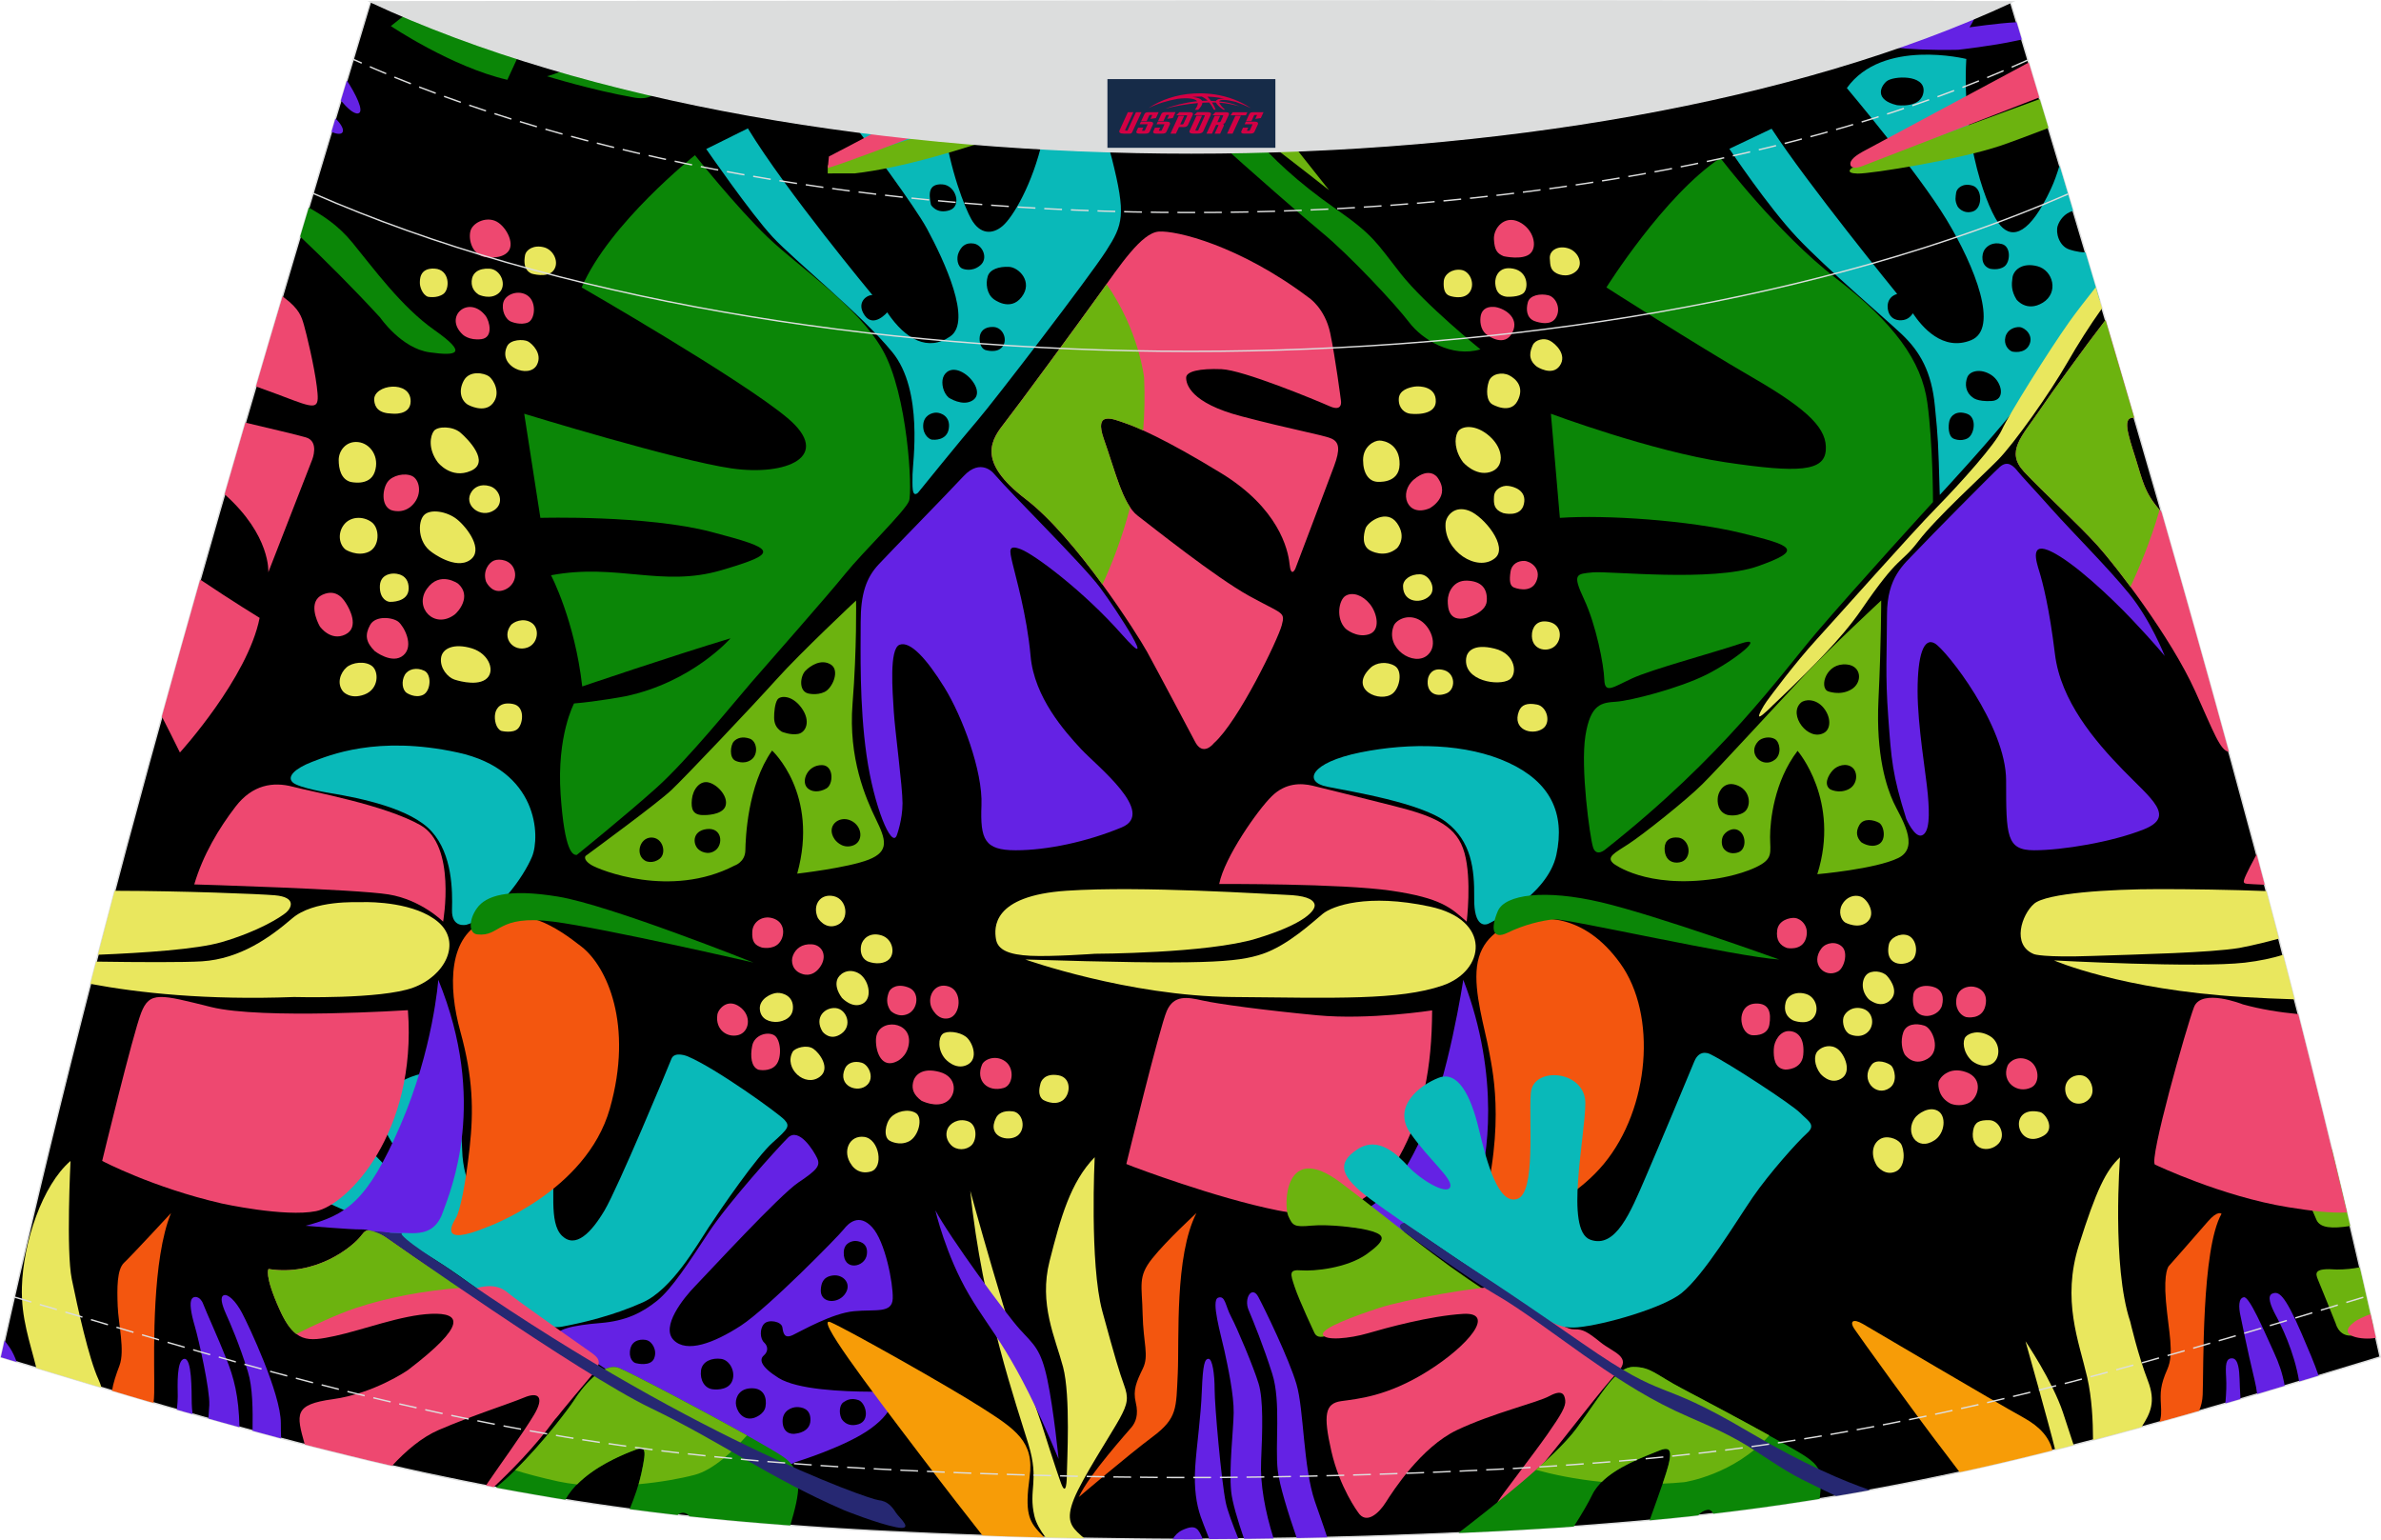 <?xml version="1.0" encoding="utf-8"?>
<!-- Generator: Adobe Illustrator 24.0.1, SVG Export Plug-In . SVG Version: 6.00 Build 0)  -->
<svg xmlns="http://www.w3.org/2000/svg" xmlns:xlink="http://www.w3.org/1999/xlink" version="1.1" id="图层_1" x="0px" y="0px" width="387.08px" height="250.4px" viewBox="0 0 340.24 220.05" enable-background="new 0 0 340.24 220.05" xml:space="preserve">
<g>
	<path fill-rule="evenodd" clip-rule="evenodd" stroke="#DCDDDD" stroke-width="0.2" stroke-miterlimit="22.926" d="M170.12,219.95   L170.12,219.95l-2.79-0.01l-2.78-0.02l-2.78-0.03l-2.78-0.04l-2.78-0.04l-2.78-0.05l-2.78-0.06l-2.78-0.07l-2.78-0.08l-2.78-0.09   l-2.78-0.1l-2.74-0.1l-2.74-0.11l-2.74-0.12l-2.74-0.13l-2.74-0.13l-2.74-0.15l-2.74-0.16l-2.74-0.17l-2.74-0.19l-2.76-0.21   l-2.75-0.22l-2.75-0.23l-2.75-0.25l-2.75-0.27l-2.75-0.29l-2.74-0.31l-2.74-0.33l-2.74-0.35l-2.7-0.37l-2.7-0.39l-2.69-0.41   l-2.69-0.43l-2.69-0.46l-2.68-0.47l-2.68-0.49l-2.67-0.51l-2.66-0.53l-2.66-0.55l-2.66-0.56l-2.65-0.58l-2.65-0.6l-2.64-0.62   l-2.67-0.65l-2.64-0.65l-2.65-0.66l-2.64-0.68l-2.64-0.69l-2.64-0.71l-2.63-0.72l-2.63-0.73l-2.63-0.73l-2.62-0.74l-2.63-0.75   l-2.62-0.76l-2.62-0.77l-2.62-0.78l-2.62-0.78l-2.62-0.79l-2.62-0.79l-2.62-0.79l-2.62-0.79l-2.62-0.8   C14.67,128.39,33.38,65.22,52.95,0.23c93.9,25.95,140.44,25.95,234.34,0c19.58,65,38.28,128.16,52.83,193.66l-2.62,0.8l-2.62,0.79   l-2.62,0.79l-2.62,0.79l-2.62,0.79l-2.62,0.78l-2.63,0.78l-2.62,0.77l-2.62,0.76l-2.62,0.75l-2.62,0.74l-2.63,0.73l-2.63,0.73   l-2.63,0.72l-2.64,0.71l-2.64,0.69l-2.64,0.68l-2.65,0.66l-2.64,0.65l-2.64,0.64l-2.64,0.62l-2.65,0.6l-2.65,0.58l-2.66,0.56   l-2.66,0.55l-2.66,0.53l-2.67,0.51l-2.68,0.49l-2.68,0.47l-2.69,0.46l-2.69,0.43l-2.69,0.41l-2.7,0.39l-2.7,0.37l-2.74,0.35   l-2.74,0.33l-2.74,0.31l-2.75,0.29l-2.75,0.27l-2.75,0.25l-2.75,0.23l-2.75,0.22l-2.76,0.21l-2.74,0.19l-2.74,0.17l-2.74,0.16   l-2.74,0.15l-2.74,0.13l-2.74,0.13l-2.74,0.12l-2.74,0.11l-2.74,0.1l-2.78,0.1l-2.78,0.09l-2.78,0.08l-2.78,0.07l-2.78,0.06   l-2.78,0.05l-2.78,0.04l-2.78,0.04l-2.78,0.03l-2.78,0.02L170.12,219.95L170.12,219.95z"/>
	<g>
		<path fill-rule="evenodd" clip-rule="evenodd" fill="#09B9B9" d="M80.28,189.56c3.05-0.57,7.41-1.6,11.57-3.47    s7.66-8.06,9.42-10.73s6.85-10.08,9.14-12.11c2.29-2.04,2.48-2.36,1.7-3.24c-0.79-0.88-9.77-7.36-13.84-9.08    c0,0-1.89-0.8-2.33,0.37c-0.45,1.18-7.64,18.42-9.55,21.64s-4.16,5.5-6.09,3.62c-1.93-1.88-0.91-6.95-1.34-10.68    c-0.42-3.74-5.15-5.41-8.04-4.94s-1.32,5.22-1.74,8.61s-3.01-0.13-3.14-5.28s-1.78-12.09-6.49-10.68    c-4.71,1.41-6.36,4.82-3.97,8.95c2.4,4.13,4.69,5.95,5.75,9.22s-7.34-6.72-8.63-7.49s-3.29-1.38-5.81,1.08s-2.95,5.33,1.04,7    s11.88,5.81,17.97,10.14C68.57,184.39,76.34,190.3,80.28,189.56z"/>
		<path fill-rule="evenodd" clip-rule="evenodd" fill="#E9E75E" d="M5.19,195.45c-0.9-3.67-2.19-7.11-2.06-11.56    c0.19-6.41,2.91-14.54,6.95-18.02c0,0-0.65,12.87,0.18,16.9s2.41,11.29,3.82,14.35c0.18,0.4,0.32,0.78,0.42,1.14l-1.29-0.38    l-2.62-0.79l-2.62-0.79l-2.62-0.79L5.19,195.45z"/>
		<path fill-rule="evenodd" clip-rule="evenodd" fill="#6422E4" d="M2.39,194.61c-0.29-0.8-0.62-1.49-0.98-2.03    c-0.23-0.34-0.48-0.68-0.76-1.03l-0.53,2.37L2.39,194.61z"/>
		<path fill-rule="evenodd" clip-rule="evenodd" fill="#F3560F" d="M21.94,200.45c0.11-0.84,0.11-1.88,0.1-3.3    c-0.02-4.34-0.31-17.26,2.4-23.83c0,0-5.66,6.12-6.7,7.09c-1.04,0.96-1.02,3.66-0.92,6.22s1.05,6.36,0.26,8.47    c-0.5,1.32-0.91,2.54-1.07,3.61l2.46,0.73l2.62,0.77L21.94,200.45z"/>
		<path fill-rule="evenodd" clip-rule="evenodd" fill="#6422E4" d="M27.52,202.05c-0.07-0.59-0.11-1.11-0.12-1.52    c-0.03-1.81,0.04-6.51-1.07-6.37s-0.95,3.79-0.93,5.36c0.01,0.4-0.04,1.07-0.12,1.9l1.05,0.3L27.52,202.05z"/>
		<path fill-rule="evenodd" clip-rule="evenodd" fill="#6422E4" d="M34.22,203.92c-0.1-4.53-0.81-7.09-1.87-9.76    c-1.22-3.09-2.9-6.74-3.32-7.86s-1.36-1.21-1.65-0.67c-0.29,0.54-0.13,1.87,0.45,3.83c0.58,1.97,2.18,9.15,2.08,11.3    c-0.02,0.44-0.07,1.1-0.13,1.93l1.79,0.5l2.63,0.73H34.22z"/>
		<path fill-rule="evenodd" clip-rule="evenodd" fill="#6422E4" d="M36.09,204.43c0.04-3.02,0.03-6.19-0.67-8.45    c-1.24-3.98-2.52-6.9-3.12-8.23c-0.59-1.33-0.9-2.45-0.32-2.68c0.58-0.23,1.68,0.78,2.6,2.51s5.55,11.53,5.55,15.75    c0,0.7,0.01,1.44,0.04,2.2l-0.68-0.18l-2.64-0.71L36.09,204.43z"/>
		<path fill-rule="evenodd" clip-rule="evenodd" fill="#6422E4" d="M113.67,208.91c0,0,7.25-2.21,10.81-4.83    c3.55-2.62,4.08-5.21,0-5.23c-4.08-0.02-10.54-0.29-13.22-1.96c-2.67-1.68-2.75-2.67-2.11-3.22s0.62-1.32,0.04-1.85    c-0.58-0.54-0.66-1.91-0.03-2.64c0.63-0.73,2.51-0.38,2.64,0.47s0.27,1.68,1.5,1.1c1.23-0.58,5.6-3.11,8.72-3.4    c3.12-0.3,5.47,0.36,5.55-1.82c0.07-2.18-1.09-8.18-2.95-10.19c-1.86-2.01-3.36-0.6-4.06,0.31c-0.69,0.91-10.82,11.24-14.69,13.76    c-3.87,2.51-7.75,3.95-9.61,2.06s1.34-5.94,3.12-7.76c1.78-1.83,12.02-12.96,14.71-14.76c2.69-1.8,3.17-2.4,2.68-3.47    c-0.5-1.07-2.61-4.47-4.17-2.93c-1.56,1.55-8.51,9.27-11.3,13.49s-5.26,8.08-7.4,9.81c-2.14,1.72-4.48,2.9-8.14,3.19    c-3.66,0.29-7.28,0.99-5.56,2.13s5.99,4.73,12.25,7.68s13.51,7.69,16.29,9.26C111.51,209.66,112.51,209.56,113.67,208.91    L113.67,208.91z M123.87,179.25c-0.26,1.87-3.39,2.42-3.3-0.33c0.05-1.42,1.27-1.6,1.6-1.61    C122.49,177.3,124.13,177.42,123.87,179.25L123.87,179.25z M120.64,185.03c-1.11,1.35-3.56,1.14-3.34-0.89    c0.07-0.63,0.2-1.71,1.72-1.9C120.54,182.04,121.88,183.52,120.64,185.03L120.64,185.03z M120.24,202.69    c-0.43-0.93-0.21-2.01,0.28-2.33c0.49-0.33,1.12-0.66,2.15-0.31c1.03,0.36,1.76,2.91,0,3.45    C120.92,204.03,120.24,202.69,120.24,202.69L120.24,202.69z M113.84,204.82c-0.97,0.23-2-0.23-2.01-1.76    c-0.01-1.52,1.33-2,2.01-2.01s2.02,0.18,1.97,1.88C115.77,204.63,113.84,204.82,113.84,204.82L113.84,204.82z M107.72,202.6    c-1.68,0.48-2.56-1.18-2.57-2.12c-0.01-0.95,0.58-2.13,2.32-2.12c1.74,0.01,2.13,1.43,1.92,2.62    C109.18,202.18,107.72,202.6,107.72,202.6L107.72,202.6z M101.9,198.51c-1.2-0.1-1.9-1.32-1.73-2.68    c0.17-1.36,1.61-1.85,2.88-1.67c1.27,0.17,2.17,1.95,1.52,3.29C103.91,198.79,101.9,198.51,101.9,198.51L101.9,198.51z     M90.95,194.79c-0.48-0.03-1.2-0.8-0.86-2.13s1.77-1.36,2.41-1.15c0.64,0.21,1.47,1.37,0.97,2.59    C92.96,195.31,90.95,194.79,90.95,194.79z"/>
		<path fill-rule="evenodd" clip-rule="evenodd" fill="#EE4870" d="M25.71,107.51c0,0,9.7-10.65,11.39-19.24    c0,0-3.91-2.39-8.49-5.47c-1.85,6.52-3.68,13.04-5.48,19.57C23.94,103.95,24.8,105.65,25.71,107.51L25.71,107.51z M32.1,70.61    c6.64,5.91,6.24,11.15,6.24,11.15l6.28-16.12c0,0,1.04-2.59-0.9-3.16c-1.21-0.36-5-1.24-8.65-2.11    C34.07,63.78,33.08,67.2,32.1,70.61L32.1,70.61z M36.58,55.2c2.12,0.75,4.07,1.5,5.4,2c3.47,1.29,3.66,0.98,3.29-2    s-1.49-7.58-1.83-8.76c-0.35-1.18-0.6-2.25-2.84-3.94l-0.22-0.17C39.09,46.62,37.83,50.91,36.58,55.2z"/>
		<path fill-rule="evenodd" clip-rule="evenodd" fill="#EE4870" d="M70.55,212.48c2.24-2.09,5.84-5.67,8.75-9.67    c0,0,0.45-0.48,1.01-1.22l0,0c0,0,2.9-3.52,4.43-5.3s0.63-2.39-0.34-3.09c-0.97-0.7-10.16-7.09-11.88-8.53    c-1.72-1.44-3.81-0.8-4.76-0.52c-0.95,0.28-1.4-0.23-1.94-0.19c-1.64-1.08-3.2-2.11-4.56-3c-6.49-4.27-8.21-6.39-9.52-4.57    c-1.32,1.82-6.67,6-13.36,4.92c0,0-0.66,0.79,1.53,5.69c2.18,4.9,4.03,4.73,7.98,3.88c3.95-0.85,9.48-2.99,13.75-3.16    c4.26-0.17,5.13,1.57-3.35,8.04c0,0-4.82,3.35-10.73,4.16c-5.57,0.76-5.24,2.1-4.01,6.47l1.24,0.32l2.65,0.66l2.64,0.65l2.67,0.65    l2.64,0.62l0.64,0.14c1.99-2.14,4.23-4.06,6.66-5.11c4.82-2.08,10.1-3.75,12.19-4.63s2.94-0.07,1.43,2.46    c-1.51,2.54-5.18,7.6-6.47,9.51c-0.14,0.2-0.27,0.4-0.4,0.59L70.55,212.48z"/>
		<path fill-rule="evenodd" clip-rule="evenodd" fill="#6CB30F" d="M42.34,190.61c2.35-1.18,5.76-2.81,8.54-3.73    c4.36-1.45,9.55-2.47,15.21-2.89c-0.09-0.02-0.19-0.03-0.28-0.02c-1.64-1.08-3.2-2.11-4.56-3c-6.49-4.27-8.21-6.39-9.52-4.57    c-1.32,1.82-6.67,6-13.36,4.92c0,0-0.66,0.79,1.53,5.68C40.71,188.84,41.49,189.96,42.34,190.61z"/>
		<path fill-rule="evenodd" clip-rule="evenodd" fill="#0B8607" d="M70.87,212.54c4.97-4.02,10.36-11.17,11.21-12.53    c0.89-1.42,3.97-5.53,6.43-4.52s20.45,10.59,23.48,12.71c2.95,2.06,2.29,5.15,0.94,9.76l-0.83-0.06l-2.75-0.22l-2.75-0.23    l-2.75-0.25l-2.75-0.27l-2.57-0.27c-0.46-0.57-1.06-0.71-1.72-0.19l-1.2-0.14L92.87,216l-2.74-0.35l-0.15-0.02    c0.71-1.78,1.28-3.34,1.67-5.13c0.83-3.82,0.63-3.96-1.5-3.11c-2.05,0.82-7.24,3.06-9.36,6.89l-1.45-0.23l-2.69-0.46l-2.68-0.47    l-2.68-0.49L70.87,212.54z"/>
		<path fill-rule="evenodd" clip-rule="evenodd" fill="#6CB30F" d="M73.61,210.07c1.47,0.46,3.53,1.03,6.18,1.61    c0.85,0.18,1.75,0.32,2.68,0.42c2.48-2.52,6.07-4.06,7.69-4.7c2.12-0.85,2.32-0.71,1.5,3.11c-0.12,0.54-0.25,1.05-0.4,1.56    c3.08-0.28,5.95-0.79,8.02-1.34c2.66-0.7,5.51-3.42,7.46-5.63c-6.49-3.63-16.45-8.87-18.23-9.6c-2.46-1.01-5.54,3.1-6.43,4.52    C81.38,201.12,77.66,206.09,73.61,210.07z"/>
		<path fill-rule="evenodd" clip-rule="evenodd" fill="#F3560F" d="M69.46,175.38c0,0,14.3-5.04,17.69-17s-0.42-20.28-4.03-23.11    s-8.23-5.92-13.66-3.78c-5.43,2.15-5.47,9.4-3.67,15.91c1.8,6.51,1.91,11.24,1.32,16.59c-0.59,5.35-1.39,9.07-1.96,10.03    C64.57,174.98,62.71,178.13,69.46,175.38z"/>
		<path fill-rule="evenodd" clip-rule="evenodd" fill="#262872" d="M120.6,215.78c0,0,4.61,1.86,7.42,2.43    c2.81,0.57,0.47-1.34,0-2.08c-0.47-0.74-1.13-1.66-2.51-1.79c-1.38-0.13-27.65-9.25-61.97-33.46c0,0-6.8-4.29-6.11-4.7    c-2.39-0.04-3.86-0.25-4.49-0.36c0.9,0.23,1.71,0.62,1.98,0.79c0.4,0.26,27.89,19.69,38.05,24.57    C103.14,206.07,109.74,211.06,120.6,215.78L120.6,215.78z M58.83,176.19c0.17,0,0.34,0,0.52-0.01    C59.17,176.19,58.99,176.19,58.83,176.19z"/>
		<path fill-rule="evenodd" clip-rule="evenodd" fill="#6422E4" d="M57.43,176.19c0.03-0.02,0.09-0.03,0.16-0.03    c0.35,0,0.78,0.03,1.24,0.04c0.17,0,0.34,0,0.52-0.01c1.43-0.06,3.04-0.52,3.89-2.87c1.24-3.42,6.51-15.94-0.61-33.33    c0,0-0.7,9.91-5.43,20.83s-7.72,12.77-13.53,14.32c0,0,6.61,0.56,7.94,0.52c0.44-0.01,0.91,0.06,1.35,0.17    C53.57,175.94,55.04,176.14,57.43,176.19z"/>
		<path fill-rule="evenodd" clip-rule="evenodd" fill="#EE4870" d="M31.67,171.95c0,0,9.01,1.99,13.49,1.1s14.45-11.16,13.13-28.72    c0,0-20.87,1.36-28.13-0.45c-7.25-1.8-8.78-2.3-9.99,0.83s-5.57,21.16-5.57,21.16S21.78,169.67,31.67,171.95z"/>
		<path fill-rule="evenodd" clip-rule="evenodd" fill="#E9E75E" d="M42.01,142.45c0,0,12.43,0.35,17.03-1.34s6.93-6.42,3.64-9.32    s-9.68-2.93-10.73-2.9s-7.12-0.33-10.22,2.34c-3.11,2.67-7.38,5.77-12.89,6.12c-2.58,0.16-9.01,0.13-15.1,0.04l-0.82,3.18    C19.83,141.87,29.56,142.92,42.01,142.45z"/>
		<path fill-rule="evenodd" clip-rule="evenodd" fill="#E9E75E" d="M14,136.41c6.53-0.27,14.13-0.77,17.66-1.8    c5.31-1.55,8.43-3.57,9.2-4.21s1.58-2.22-1.6-2.49c-2.23-0.19-13.01-0.62-22.87-0.64C15.59,130.31,14.79,133.35,14,136.41z"/>
		<path fill-rule="evenodd" clip-rule="evenodd" fill="#EE4870" d="M27.76,126.36c0,0,23.08,0.67,27.76,1.43s7.8,3.89,7.8,3.89    s1.93-10.87-3.24-13.79s-15.41-4.74-18.23-5.49s-5.78-0.29-8.18,2.83C31.27,118.35,28.99,122.16,27.76,126.36z"/>
		<path fill-rule="evenodd" clip-rule="evenodd" fill="#09B9B9" d="M47.3,113.33c0,0-4.62-0.74-5.48-1.56s0.34-1.98,2.74-2.91    c2.4-0.92,9.32-3.87,20.86-1.35c11.54,2.51,11.79,12.01,10.61,14.88c-1.19,2.87-5.11,8.5-9.37,9.73c0,0-2.15,0.55-2.07-2.15    s0.06-7.88-2.9-11.17C58.74,115.51,51.57,114.04,47.3,113.33z"/>
		<path fill-rule="evenodd" clip-rule="evenodd" fill="#0B8607" d="M79.08,131.68c7.44,0.97,28.59,5.85,28.59,5.85    s-20.6-8.23-27.93-9.43s-10.31-0.07-11.55,1.61c-1.24,1.68-1.22,3.65,0,3.79C71.58,133.89,70.89,130.62,79.08,131.68z"/>
		<path fill-rule="evenodd" clip-rule="evenodd" fill="#6422E4" d="M47.37,18.81c0.1,0.05,0.2,0.1,0.29,0.13    c1.62,0.57,1.87-0.46,0.28-2.04L47.37,18.81z"/>
		<path fill-rule="evenodd" clip-rule="evenodd" fill="#0B8607" d="M54.33,45.36c0,0,3.01,4.39,7.04,4.96s5.47,0.17,0.72-3.17    c-4.75-3.34-8.74-8.86-11.73-12.5c-2.09-2.55-4.2-3.83-6.23-5.02l-1.24,4.15C46.53,37.23,50.47,41.16,54.33,45.36z"/>
		<path fill-rule="evenodd" clip-rule="evenodd" fill="#E9E75E" d="M49.01,98.78c0,0,1,1.22,3.08,0.44    c2.08-0.79,2.06-3.29,1.08-4.06s-2.83-0.55-3.66,0.19C48.67,96.09,48.07,97.6,49.01,98.78z"/>
		<path fill-rule="evenodd" clip-rule="evenodd" fill="#E9E75E" d="M58.13,99c0,0,1.18,0.8,2.31,0.28c1.13-0.52,1.29-2.92,0.2-3.45    s-2.31-0.27-2.8,0.6C57.34,97.31,57.47,98.57,58.13,99z"/>
		<path fill-rule="evenodd" clip-rule="evenodd" fill="#EE4870" d="M45.71,89.5c0,0,1.52,2.17,3.63,1.15s0.51-3.81,0.18-4.34    c-0.33-0.53-1.33-2.3-3.43-1.35C44,85.91,45.27,88.74,45.71,89.5z"/>
		<path fill-rule="evenodd" clip-rule="evenodd" fill="#EE4870" d="M53.54,93.01c0,0,2.51,1.97,4.1,0.61s0.08-4.15-0.71-4.79    s-3.26-0.95-4.04,0.45C52.13,90.67,52.24,91.71,53.54,93.01z"/>
		<path fill-rule="evenodd" clip-rule="evenodd" fill="#E9E75E" d="M64.92,97.08c0,0,2.95,1.03,4.45,0    c1.51-1.03,0.59-3.67-1.93-4.45c-2.52-0.77-4.26-0.04-4.42,1.4C62.86,95.47,63.97,96.75,64.92,97.08z"/>
		<path fill-rule="evenodd" clip-rule="evenodd" fill="#E9E75E" d="M71.63,104.42c0,0,1.69,0.42,2.41-0.35s0.99-3.14-0.71-3.49    s-2.41,0.51-2.57,1.37C70.59,102.81,70.88,104.11,71.63,104.42z"/>
		<path fill-rule="evenodd" clip-rule="evenodd" fill="#E9E75E" d="M75.37,92.51c1.53-0.55,1.8-2.73,0.6-3.53    c-1.2-0.81-2.64-0.11-2.98,0.34C71.62,91.16,73.38,93.22,75.37,92.51z"/>
		<path fill-rule="evenodd" clip-rule="evenodd" fill="#EE4870" d="M64.95,87.81c0.51-0.38,2.51-2.64,0.52-4.42    c0,0-2.61-1.91-4.48,0.74C59.13,86.78,62.05,89.95,64.95,87.81z"/>
		<path fill-rule="evenodd" clip-rule="evenodd" fill="#E9E75E" d="M55.72,85.98c0,0,2.68,0.12,2.68-1.94c0-2.06-1.82-2.13-2.29-2.1    s-1.86,0.24-1.83,1.96C54.31,85.62,55.38,85.98,55.72,85.98z"/>
		<path fill-rule="evenodd" clip-rule="evenodd" fill="#E9E75E" d="M49.41,78.53c0,0,1.65,1.03,3.26,0.31    c1.61-0.72,1.65-3.38,0.41-4.27s-3.08-0.8-3.98,0.45C48.2,76.26,48.5,77.86,49.41,78.53z"/>
		<path fill-rule="evenodd" clip-rule="evenodd" fill="#E9E75E" d="M50.05,68.83c0,0,2.77,0.72,3.5-1.42s-0.62-4.07-2.37-4.26    c-1.75-0.19-2.78,1.26-2.78,2.55C48.4,66.98,48.74,68.43,50.05,68.83z"/>
		<path fill-rule="evenodd" clip-rule="evenodd" fill="#EE4870" d="M55.87,72.86c0,0,1.76,0.71,3.15-0.8    c1.39-1.51,0.91-3.57-0.13-4.06s-2.81-0.12-3.51,0.85C54.68,69.81,54.39,72.19,55.87,72.86z"/>
		<path fill-rule="evenodd" clip-rule="evenodd" fill="#E9E75E" d="M61.7,78.88c0,0,3.35,2.56,5.44,1.14s-0.4-4.68-1.83-5.83    s-3.87-1.56-4.75-0.57C59.68,74.59,59.69,77.51,61.7,78.88z"/>
		<path fill-rule="evenodd" clip-rule="evenodd" fill="#EE4870" d="M69.45,83.08c0,0,0.66,1.49,2.02,1.34    c1.36-0.15,2.5-1.49,2.04-2.97s-2.12-1.68-2.9-1.38C69.84,80.37,68.96,81.58,69.45,83.08z"/>
		<path fill-rule="evenodd" clip-rule="evenodd" fill="#E9E75E" d="M70.65,72.86c1.46-1,0.74-3-0.65-3.41    c-1.38-0.41-2.2,0.22-2.55,0.7C66.02,72.09,68.69,74.21,70.65,72.86z"/>
		<path fill-rule="evenodd" clip-rule="evenodd" fill="#E9E75E" d="M62.55,66.03c0,0,1.9,2.47,4.73,1.23    c2.83-1.23-0.38-4.52-1.5-5.47s-3.26-0.92-3.78-0.23C61.47,62.26,61.14,64.12,62.55,66.03z"/>
		<path fill-rule="evenodd" clip-rule="evenodd" fill="#E9E75E" d="M55.99,59.08c0,0,2.66,0.34,2.69-1.74    c0.05-3.12-5.38-2.45-5.21-0.17C53.56,58.25,54.16,59.03,55.99,59.08z"/>
		<path fill-rule="evenodd" clip-rule="evenodd" fill="#E9E75E" d="M66.88,57.82c0,0,2.31,1.29,3.53-0.19s0.13-3.4-0.55-3.88    s-2.79-0.9-3.6,0.64C65.44,55.93,65.95,57.27,66.88,57.82z"/>
		<path fill-rule="evenodd" clip-rule="evenodd" fill="#E9E75E" d="M76.72,52.12c0.84-1.58-0.66-3.03-1.28-3.36    c-0.63-0.33-2.49-0.3-2.97,0.68C71.05,52.35,75.62,54.18,76.72,52.12z"/>
		<path fill-rule="evenodd" clip-rule="evenodd" fill="#EE4870" d="M66.13,47.79c0,0,0.89,0.87,2.65,0.65    c1.76-0.22,1.2-2.59,0.58-3.37C66.99,42.07,63.33,45.19,66.13,47.79z"/>
		<path fill-rule="evenodd" clip-rule="evenodd" fill="#EE4870" d="M105.49,147.89c1.58-0.4,2.01-2.75,0.22-4.04    s-3.09,0.36-3.2,1.12C102.19,147.13,103.91,148.29,105.49,147.89z"/>
		<path fill-rule="evenodd" clip-rule="evenodd" fill="#EE4870" d="M108.38,152.84c0,0,1.62,0.37,2.51-0.68    c0.9-1.05,0.69-3.72-0.28-4.26c-0.98-0.55-2.81-0.02-3.12,1.51C107.18,150.93,107.35,152.45,108.38,152.84z"/>
		<path fill-rule="evenodd" clip-rule="evenodd" fill="#E9E75E" d="M117.16,153.84c1.54-1.17,0.01-3.34-0.93-3.99    c-0.94-0.65-2.64-0.13-2.96,0.43C111.96,152.62,115.04,155.45,117.16,153.84z"/>
		<path fill-rule="evenodd" clip-rule="evenodd" fill="#E9E75E" d="M123.96,154.97c1-1.01,0.21-2.82-0.82-3.13s-2.02,0.01-2.38,0.79    C119.58,155.18,122.64,156.31,123.96,154.97z"/>
		<path fill-rule="evenodd" clip-rule="evenodd" fill="#E9E75E" d="M121.67,166.42c0,0,0.86,1.5,2.76,0.97s1.24-4.64-0.92-4.95    C121.34,162.14,120.3,164.55,121.67,166.42z"/>
		<path fill-rule="evenodd" clip-rule="evenodd" fill="#E9E75E" d="M127.18,163.01c0,0,1.33,0.77,2.72,0.06s2.05-3.42,0.94-4.06    c-1.1-0.64-2.75-0.21-3.54,0.64C126.5,160.5,126.18,162.53,127.18,163.01z"/>
		<path fill-rule="evenodd" clip-rule="evenodd" fill="#E9E75E" d="M138.84,163.62c0.77-0.75,0.85-2.91-0.51-3.41    c-1.37-0.5-2.62,0.29-2.94,1.11c-0.34,0.86-0.06,1.67,0.48,2.25C136.68,164.43,138.07,164.37,138.84,163.62z"/>
		<path fill-rule="evenodd" clip-rule="evenodd" fill="#E9E75E" d="M145.42,162.25c1.25-0.97,0.75-3.28-0.69-3.46    c-1.44-0.18-2.13,0.4-2.38,0.89C140.91,162.45,144.11,163.25,145.42,162.25z"/>
		<path fill-rule="evenodd" clip-rule="evenodd" fill="#E9E75E" d="M149.05,157.14c0,0,1.54,0.92,2.75,0.12s1.39-3.3-0.57-3.63    s-2.47,0.84-2.55,1.2C148.61,155.18,148.17,156.46,149.05,157.14z"/>
		<path fill-rule="evenodd" clip-rule="evenodd" fill="#EE4870" d="M143.44,155.44c1.32-0.39,1.57-2.79,0.23-3.78    c-1.35-1-3-0.34-3.34,0.45C139.36,154.42,141.14,156.11,143.44,155.44z"/>
		<path fill-rule="evenodd" clip-rule="evenodd" fill="#EE4870" d="M131.67,157.27c0,0,2.09,1.08,3.57,0.16    c1.47-0.92,1.63-3.56-0.97-4.27s-3.61,0.54-3.8,1.51C130.27,155.63,130.55,156.43,131.67,157.27z"/>
		<path fill-rule="evenodd" clip-rule="evenodd" fill="#E9E75E" d="M135.08,151.3c0,0,1.45,1.68,3.14,0.84s0.75-3.3-0.2-4.02    s-2.74-0.9-3.33-0.38C134.09,148.26,133.95,150.02,135.08,151.3z"/>
		<path fill-rule="evenodd" clip-rule="evenodd" fill="#EE4870" d="M128.19,151.63c0,0,1.38-0.6,1.67-2.4    c0.29-1.8-0.9-2.67-2.01-2.83s-2.65,0.39-2.68,2.18C125.14,150.39,126.03,152.73,128.19,151.63z"/>
		<path fill-rule="evenodd" clip-rule="evenodd" fill="#E9E75E" d="M117.54,147.4c0,0,1.07,1.44,2.7,0.28s0.72-3.51-0.82-3.65    S116.29,145.37,117.54,147.4z"/>
		<path fill-rule="evenodd" clip-rule="evenodd" fill="#E9E75E" d="M111.11,146c0,0,2.09-0.13,2.2-1.9    c0.11-1.77-1.41-2.28-2.26-2.24s-2.59,0.88-2.47,2.34C108.7,145.68,110.05,146.08,111.11,146z"/>
		<path fill-rule="evenodd" clip-rule="evenodd" fill="#EE4870" d="M108.87,135.38c0,0,1.52,0.34,2.4-0.58    c0.89-0.92,1-2.85-0.58-3.51c-1.58-0.66-3.12,0.33-3.19,1.81C107.42,134.58,107.87,135.05,108.87,135.38z"/>
		<path fill-rule="evenodd" clip-rule="evenodd" fill="#EE4870" d="M114.6,139.14c0,0,1.42,0.64,2.56-0.94s0.36-3.17-1.13-3.28    s-2.36,0.69-2.71,1.59C112.95,137.39,113.26,138.71,114.6,139.14z"/>
		<path fill-rule="evenodd" clip-rule="evenodd" fill="#E9E75E" d="M120.31,142.57c0,0,1.49,1.63,2.99,0.82    c1.49-0.82,0.82-3.63-0.71-4.39s-2.75,0.26-2.97,1C119.39,140.73,119.61,141.61,120.31,142.57z"/>
		<path fill-rule="evenodd" clip-rule="evenodd" fill="#EE4870" d="M127.25,144.4c0,0,1.05,1.11,2.5,0.46    c1.45-0.66,1.7-3.1,0.14-3.74c-1.56-0.65-2.63-0.03-2.88,0.65C126.76,142.45,126.55,143.38,127.25,144.4z"/>
		<path fill-rule="evenodd" clip-rule="evenodd" fill="#EE4870" d="M133.08,143.89c0,0,0.8,1.99,2.51,1.59    c1.72-0.41,1.99-3.88,0-4.53C133.6,140.3,132.47,142.31,133.08,143.89z"/>
		<path fill-rule="evenodd" clip-rule="evenodd" fill="#E9E75E" d="M123.93,137.33c0,0,1.57,0.72,2.85-0.06    c1.28-0.78,0.89-3.13-0.85-3.64s-2.7,0.6-2.87,1.43S123.06,136.87,123.93,137.33z"/>
		<path fill-rule="evenodd" clip-rule="evenodd" fill="#E9E75E" d="M116.87,131.15c0,0,1.03,1.76,2.78,1.01    c1.76-0.74,1.44-3.68-0.5-4.12C117.21,127.6,116.04,129.32,116.87,131.15z"/>
		<path fill-rule="evenodd" clip-rule="evenodd" fill="#6CB30F" d="M113.92,124.82c0,0,7.19-0.82,10.21-2    c3.02-1.19,2.45-2.88,1.03-5.8c-1.42-2.92-3.96-8.67-3.33-16.51c0.63-7.85,0.5-14.72,0.5-14.72s-7.95,7.45-11.39,11.29    c-3.45,3.84-13.04,13.95-15,15.8c-1.96,1.85-10.84,8.36-12.26,9.41c0,0-0.43,0.5,0.76,1.26s11.4,4.86,20.52,0.12    c0,0,1.52-0.48,1.55-2.18c0.03-1.7,0.3-9.28,3.82-14.26C110.32,107.22,117.09,113.39,113.92,124.82L113.92,124.82z M92.28,123.02    c-1.55-0.77-0.94-3.3,0.75-3.36c1.7-0.05,2.26,2.22,1.25,3.02C93.27,123.48,92.28,123.02,92.28,123.02L92.28,123.02z     M99.98,121.48c-1.02-0.66-1.18-2.78,1.02-3.03s2.37,2.18,1.24,3.03C101.11,122.33,99.98,121.48,99.98,121.48L99.98,121.48z     M100.68,116.45c-1.71,0.07-1.95-0.88-1.81-2.25c0.13-1.37,1.12-2.77,2.45-2.4c1.33,0.37,2.81,2.1,2.34,3.39    C103.18,116.49,100.68,116.45,100.68,116.45L100.68,116.45z M105.08,108.68c-0.92-0.45-0.69-2.24-0.22-2.75s1.26-0.75,2.28-0.4    s1.29,2.23,0.21,3.01C106.27,109.31,105.08,108.68,105.08,108.68L105.08,108.68z M115.44,99.06c-1.36-0.4-1.07-2.52-0.33-3.25    c0.73-0.73,2.24-1.71,3.6-0.88s0.25,3.39-0.89,3.93C116.67,99.4,115.44,99.06,115.44,99.06L115.44,99.06z M111.72,104.54    c-0.91-0.56-1.09-1.33-1.1-2.02c-0.01-0.69,0.1-2.02,0.48-2.58c0.38-0.57,2.07-0.69,3.44,1.2c1.37,1.9,0.62,3.49-0.47,3.71    C112.99,105.07,111.72,104.54,111.72,104.54L111.72,104.54z M118.1,112.64c-1.01,0.59-2.2,0.58-2.81-0.16    c-0.79-0.95,0.1-3.19,2.17-3.17C119.18,109.34,119.11,112.05,118.1,112.64L118.1,112.64z M119.26,119.9    c-1.29-1.88,0.62-3.45,2.31-2.67c1.7,0.77,1.87,3.07,0.26,3.59S119.26,119.9,119.26,119.9z"/>
		<path fill-rule="evenodd" clip-rule="evenodd" fill="#6422E4" d="M128.15,119.34c0,0,0.82-2.19,0.82-4.58s-1.08-10.35-1.25-13.12    c-0.17-2.77-0.68-8.96,0.83-9.53s3.85,1.98,6.4,6.1c2.55,4.12,5.5,11.96,5.3,16.84c-0.19,4.88,0.43,6.43,4.89,6.43    c4.45,0,10.14-1.19,15.15-3.27c5.01-2.08-3.56-8.77-5.83-11.22s-6.66-7.33-7.19-13.26s-2.19-11.5-2.59-13.29    c-0.41-1.79-0.68-2.7,1.21-1.97c1.9,0.73,8.89,5.9,14.42,12.16c5.54,6.26-0.64-3.37-3.1-6.67c-2.46-3.31-12.4-13.07-15.23-16.35    c0,0-1.82-2.24-4.29,0.41c-2.46,2.65-10.41,10.75-12.16,12.64s-2.54,4.19-2.54,8.21s-0.2,11.75,0.84,19.04    C124.87,115.2,127.41,121.32,128.15,119.34z"/>
		<path fill-rule="evenodd" clip-rule="evenodd" fill="#0B8607" d="M82.41,122.15c0,0,6.92-5.58,11.39-9.59    c4.48-4.01,11.31-12.47,13.55-15.05c2.24-2.58,10.97-12.48,13.46-15.57c2.49-3.08,8.58-8.98,9.09-10.38    c0.51-1.4-0.16-15.25-3.8-21.62c-3.64-6.36-11.87-11.73-16.39-16.06s-10.4-11.73-10.4-11.73s-12.28,9.76-16.19,18.9    c0,0,22.83,13.13,29.4,18.65s-0.15,8.34-7.98,7.21c-7.83-1.12-29.63-7.81-29.63-7.81l2.31,14.88c0,0,15.16-0.43,24.44,2.01    s9.91,2.97,1.42,5.47s-14.91-1.05-24.34,0.72c0,0,3.4,6.45,4.46,15.89c0,0,12.63-4.3,21.19-6.88c0,0-5.48,6.29-15.06,8.29    c0,0-4,0.75-7.3,1.02c0,0-2.49,4.61-1.92,12.99C80.69,121.88,81.88,122.15,82.41,122.15z"/>
		<path fill-rule="evenodd" clip-rule="evenodd" fill="#0B8607" d="M211.55,49.9c0,0-7.89-6.38-11.39-10.82s-3.78-5.42-9.31-9.28    c-5.54-3.87-9.09-7.32-11.52-10.12l-0.12-0.13c-1.92,0.06-3.84,0.11-5.76,0.13c5.25,4.73,12.81,11.35,15.44,13.51    c3.91,3.21,10.52,10.27,12.45,12.82C203.28,48.57,207.48,51.1,211.55,49.9z"/>
		<path fill-rule="evenodd" clip-rule="evenodd" fill="#E9E75E" d="M68.4,42.08c0,0,1.72,0.83,2.91-0.25s0.27-3.37-1.36-3.46    c-1.62-0.09-2.48,0.63-2.55,1.77C67.33,41.28,68.03,41.83,68.4,42.08z"/>
		<path fill-rule="evenodd" clip-rule="evenodd" fill="#EE4870" d="M73.14,45.98c0,0,1.26,0.51,2.3,0.08c1.03-0.44,1.26-2.87,0-3.81    c-1.26-0.94-3.14-0.26-3.49,0.86C71.6,44.24,72.2,45.69,73.14,45.98z"/>
		<path fill-rule="evenodd" clip-rule="evenodd" fill="#E9E75E" d="M75.98,39.08c0,0,2.25,0.68,3.12-0.46    c0.87-1.13,0.03-2.95-1.38-3.31c-1.42-0.37-2.56,0.31-2.7,1.18C74.87,37.35,74.83,38.58,75.98,39.08z"/>
		<path fill-rule="evenodd" clip-rule="evenodd" fill="#EE4870" d="M69.31,36.71c0,0,2.38,0.41,3.34-0.83    c0.97-1.23-0.48-3.8-1.94-4.36s-3.21,0.35-3.49,1.49C66.93,34.15,67.4,36.32,69.31,36.71z"/>
		<path fill-rule="evenodd" clip-rule="evenodd" fill="#E9E75E" d="M61.14,42.38c0,0,1.3,0.28,2.23-0.41    c0.93-0.69,0.95-3.48-1.27-3.61c-2.22-0.12-2.1,1.68-2.1,2.11C60,40.91,60.33,42.07,61.14,42.38z"/>
		<path fill-rule="evenodd" clip-rule="evenodd" fill="#0B8607" d="M55.85,3.7c0,0,8.7,5.85,16.65,7.68l2.46-5.33    c-5.35-1.34-10.85-2.78-16.52-4.31C57.56,2.34,56.69,3,55.85,3.7z"/>
		<path fill-rule="evenodd" clip-rule="evenodd" fill="#0B8607" d="M78.17,10.87c0,0,6.36,1.98,12.52,3.06c0,0,2.69,0.53,2.94-1.13    c0.04-0.28,0.11-1.11,0.19-2.3c-3.45-0.76-6.96-1.56-10.53-2.41C81.87,9.4,80.27,10.31,78.17,10.87z"/>
		<path fill-rule="evenodd" clip-rule="evenodd" fill="#0B8607" d="M99.05,13.64c0,0,1.72-0.63,3.55-1.3    c-1.75-0.35-3.51-0.72-5.29-1.09C96.9,13.68,97.1,14.56,99.05,13.64z"/>
		<path fill-rule="evenodd" clip-rule="evenodd" fill="#6422E4" d="M48.71,14.34c0.83,0.99,1.83,1.97,2.47,1.84    c0.97-0.21-0.42-2.88-1.61-4.7L48.71,14.34z"/>
		<path fill-rule="evenodd" clip-rule="evenodd" fill="#F79C07" d="M140.39,219.39c-2.27-2.88-5.26-6.71-8.75-11.31    c-8.08-10.63-15.27-20.16-12.93-19.15c2.35,1.01,16.85,9.17,21.62,12.23c4.77,3.05,7.51,4.83,6.8,9.9    c-0.71,5.07-0.08,6.27,1.38,7.87c0.2,0.21,0.43,0.46,0.7,0.74l-1.34-0.03l-2.78-0.08l-2.78-0.09L140.39,219.39z"/>
		<path fill-rule="evenodd" clip-rule="evenodd" fill="#E9E75E" d="M149.41,219.67c-0.77-1.02-1.36-2.07-1.59-3.03    c-0.9-3.8,0.73-5.04-0.84-10.22c-1.57-5.19-6.66-19.68-8.33-36.28c0,0,4.99,18.45,10.23,33.45c0,0,2.08,6.62,2.78,8.44    s0.8-0.44,0.8-1.66s0.55-10.92-0.55-15.05c-1.09-4.13-3.5-9-1.92-15.16c1.57-6.16,2.97-11.26,6.44-14.82    c0,0-0.75,15.22,1.09,22.01c1.85,6.79,2.44,8.71,3.1,10.53c0.66,1.82,0.57,2.65-0.64,4.85c-1.21,2.2-5.31,8.44-6.52,11.47    c-1.21,3.02-0.36,3.96,0.98,5.17c0.15,0.13,0.31,0.27,0.48,0.42l-1.47-0.03l-2.78-0.06L149.41,219.67z"/>
		<path fill-rule="evenodd" clip-rule="evenodd" fill="#6422E4" d="M151.27,208.47c0,0-0.68-6.96-1.6-11.33    c-0.92-4.37-1.91-4.98-3.91-7.17s-10.03-13.16-12.1-17.04c0,0,1.48,6.41,4.83,12.09C141.82,190.7,144.83,192.99,151.27,208.47z"/>
		<path fill-rule="evenodd" clip-rule="evenodd" fill="#F3560F" d="M154.17,213.9c0,0,6.97-5.94,10.54-8.61    c3.56-2.67,3.35-4.03,3.59-9.01c0.23-4.97-0.47-16.84,2.67-22.96c0,0-4.26,3.9-6.34,6.52c-2.08,2.62-1.43,3.79-1.35,7.94    c0.09,4.16,0.94,5.9,0.03,7.76c-0.91,1.87-1.44,3.08-1.01,4.86c0.43,1.79-0.04,2.83-0.59,3.51    C161.16,204.58,155.6,210.72,154.17,213.9z"/>
		<path fill-rule="evenodd" clip-rule="evenodd" fill="#6422E4" d="M171.89,219.93c-0.65-1.43-0.92-2.24-2.94-1.3    c-0.6,0.28-1.06,0.74-1.39,1.32l2.55,0.01l0,0l0,0L171.89,219.93z"/>
		<path fill-rule="evenodd" clip-rule="evenodd" fill="#6422E4" d="M172.81,219.92c-0.6-1.51-1.08-2.76-1.25-3.26    c-0.59-1.72-0.96-4.02-0.77-6.98c0.18-2.96,0.81-7.11,0.95-10.96c0.15-3.85,0.42-4.57,0.96-4.57c0.54,0,0.87,2.15,0.87,4.43    s0.95,12.99,1.59,16.11c0.24,1.15,0.98,3.13,1.81,5.19l-1.26,0.01l-2.78,0.02L172.81,219.92z"/>
		<path fill-rule="evenodd" clip-rule="evenodd" fill="#6422E4" d="M177.77,219.87c-0.91-2.64-1.7-5.29-1.84-6.78    c-0.33-3.39,0.32-8.68,0.36-11.22c0.04-2.55-0.82-6.57-1.32-8.87c-0.5-2.3-1.95-7.19-0.91-7.58s1.03,1.16,1.87,2.73    c0.84,1.57,3.24,7.27,3.92,9.54c0.69,2.27,0.56,6.59,0.36,11.09c-0.15,3.27,0.56,7.15,1.78,11.04l-0.71,0.01l-2.78,0.04    L177.77,219.87z"/>
		<path fill-rule="evenodd" clip-rule="evenodd" fill="#6422E4" d="M185.3,219.76c-1.22-3.52-2.48-7.6-2.71-9.63    c-0.42-3.67,0.49-9.82-0.79-13.85c-1.28-4.03-2.67-7.42-3.38-9.11s0.49-3.55,1.39-1.87c0.9,1.68,4.37,8.81,5.45,12.46    c1.08,3.65,0.94,11.81,2.64,16.79c0.54,1.58,1.2,3.38,1.76,5.12h-0.05l-2.78,0.06L185.3,219.76z"/>
		<path fill-rule="evenodd" clip-rule="evenodd" fill="#EE4870" d="M161.93,166.7c0,0,11.71,4.45,20.6,6.23    c8.89,1.79,13.89-1.33,17.37-7.58s4.71-12.75,4.75-20.99c0,0-9.02,1.4-16.42,0.7s-14.17-1.61-16.38-2.11s-4.1-0.83-5.12,1.49    c-1.02,2.32-5.78,21.87-5.78,21.87L161.93,166.7z"/>
		<path fill-rule="evenodd" clip-rule="evenodd" fill="#6422E4" d="M190.95,174.98c0,0,6.23,1.15,14.02,1.12    c0,0,1.65-0.05,2.65-0.31c1-0.25,2.75-3.43,3.76-6.68s3.15-15.05-2.28-29.13c0,0-2.12,14.12-5.79,22.14    S196.99,172.41,190.95,174.98z"/>
		<path fill-rule="evenodd" clip-rule="evenodd" fill="#E9E75E" d="M146.52,137.09c0,0,14.71,5.22,29.57,5.36    c14.86,0.14,23.84,0.47,30.02-1.63c6.17-2.1,7.13-9.39-1.8-11.3c-8.93-1.91-13.9-0.09-15.29,1.04c-1.39,1.13-4.93,4.48-8.6,5.73    C176.74,137.53,171.99,137.86,146.52,137.09z"/>
		<path fill-rule="evenodd" clip-rule="evenodd" fill="#E9E75E" d="M156.46,136.27c0,0,16.04-0.04,23.04-2.16    c7-2.12,8.56-4.08,8.35-4.9c-0.21-0.82-1.52-1.27-4.03-1.36c-2.51-0.08-20.64-1.31-31.38-0.59c-10.74,0.71-10.37,5.33-10.12,6.9    c0.25,1.57,1.85,2.24,4.92,2.4C150.31,136.71,156.46,136.27,156.46,136.27z"/>
		<path fill-rule="evenodd" clip-rule="evenodd" fill="#EE4870" d="M174.22,126.3c0,0,17.42-0.09,24.59,0.96s8.55,2.47,10.78,4.42    c0,0,0.74-6.02-0.31-9.8c-1.05-3.78-3.97-5.19-10.05-6.72c-6.09-1.53-10.02-2.52-11.67-2.91c-1.64-0.38-3.85-0.43-5.82,1.5    C179.76,115.68,174.97,122.48,174.22,126.3z"/>
		<path fill-rule="evenodd" clip-rule="evenodd" fill="#09B9B9" d="M212.65,131.99c0,0,8.46-3.88,9.75-9.85    c1.29-5.97-0.87-10.42-6.85-13.18c-5.98-2.76-14-2.91-21.17-1.46c-7.17,1.46-8.2,4.21-4.72,4.9s13.42,2.3,17,5.05    c3.59,2.75,4.05,6.66,4,10.88C210.61,132.57,212.27,132.16,212.65,131.99z"/>
		<path fill-rule="evenodd" clip-rule="evenodd" fill="#F3560F" d="M210.87,176.48c0,0,11.8-2.31,18.33-10.2    c6.53-7.9,7.64-21.27,2.33-28.64c-5.3-7.37-11.48-6.71-14.38-5.96c-2.91,0.75-5.61,2.6-6.09,6.39s1.12,8.8,1.73,12.16    C213.41,153.58,215.32,162.12,210.87,176.48z"/>
		<path fill-rule="evenodd" clip-rule="evenodd" fill="#0B8607" d="M254.25,137.09c0,0-17.56-6.33-25.5-8.19    c-7.93-1.86-13.67-1.14-14.71,1.26c-1.04,2.41-0.84,4.2,1.4,3.1c2.24-1.1,4.94-1.79,6.72-1.91    C223.93,131.24,248.28,136.73,254.25,137.09z"/>
		<path fill-rule="evenodd" clip-rule="evenodd" fill="#E9E75E" d="M220.4,104.14c1.33-0.84,0.67-3.21-0.76-3.48    c-1.44-0.28-2.24,0.04-2.59,0.95C216.05,104.21,218.84,105.12,220.4,104.14z"/>
		<path fill-rule="evenodd" clip-rule="evenodd" fill="#E9E75E" d="M215.72,97.08c1.12-0.74,0.93-3.67-2.15-4.42    c-3.09-0.76-3.95,0.48-4.06,1.38C209.1,97.31,214.21,98.08,215.72,97.08z"/>
		<path fill-rule="evenodd" clip-rule="evenodd" fill="#E9E75E" d="M206.69,99.06c1.33-0.53,1.34-2.83-0.34-3.32    c-1.69-0.48-2.22,0.74-2.3,1.25C203.76,98.78,204.99,99.73,206.69,99.06z"/>
		<path fill-rule="evenodd" clip-rule="evenodd" fill="#6CB30F" d="M187.86,190.51c0,0-2.21-4.68-2.85-6.62    c-0.65-1.94-0.84-2.52,0.94-2.38s6.52-0.29,9.39-2.35c2.86-2.07,2.48-2.66,0.77-3.22c-1.71-0.56-6.26-1.05-8.72-0.82    s-2.67,0.02-3.31-1.41c-0.64-1.43-0.59-10.85,7.55-4.7c8.14,6.15,13.28,10.66,21.02,15.64c0,0-15.98,2.93-18.84,4.22    C190.95,190.15,188.62,191.88,187.86,190.51z"/>
		<path fill-rule="evenodd" clip-rule="evenodd" fill="#EE4870" d="M194.06,216.08c0,0-2.62-3.5-3.81-8.72s-0.9-6.83,1.39-7.16    s6.54-0.63,12.37-4.28s9.82-8.47,5.06-8.19c-4.76,0.29-11,2.01-13.6,2.77c-2.6,0.76-6.14,1.1-6.42,0.19    c-0.28-0.9,4.57-2.68,8.06-3.82c3.49-1.14,14.34-3.16,17.39-2.99c3.05,0.16,2.42,0.99,5.35,3.14c2.93,2.15,4.05,2.95,5.18,2.92    c1.12-0.03,1.81,0.34,3.64,1.82c1.82,1.49,4.61,2.1,2.48,4.3s-7.16,8.92-11.08,13.63s-6.51,5.76-6.03,4.88    c0.48-0.87,5.07-6.75,7.09-9.64c2.02-2.89,2.64-4,2.54-4.84s-0.42-1.6-2.23-0.63c-1.8,0.98-8.09,2.43-13.23,4.87    c-5.13,2.44-9.18,8.75-10.18,10.33C197.03,216.25,195.22,217.89,194.06,216.08z"/>
		<path fill-rule="evenodd" clip-rule="evenodd" fill="#0B8607" d="M208.42,219.03c4.17-3.23,13.63-10.54,16.86-14.94    c3.78-5.13,5.62-8.76,8.12-8.76s3.21,1.12,6.96,3.09c3.74,1.96,9.59,5.08,14.83,8.01c5.22,2.92,5.32,3.29,4.84,7.73l-1.82,0.29    l-2.69,0.41l-2.7,0.39l-2.7,0.37l-2.74,0.35l-2.55,0.31c-0.2-0.39-0.47-0.6-0.82-0.55c-0.5,0.07-0.94,0.34-1.35,0.79l-0.76,0.09    l-2.75,0.29l-2.75,0.27l-0.67,0.06c2.91-8.17,4.12-11.07,1.39-9.97c-3.04,1.22-8.03,3.06-9.6,6.34c-0.55,1.14-1.5,2.78-2.63,4.52    l-2.24,0.16l-2.74,0.17l-2.74,0.16l-2.74,0.15l-2.74,0.13l-2.74,0.13L208.42,219.03z"/>
		<path fill-rule="evenodd" clip-rule="evenodd" fill="#6CB30F" d="M219.49,210.02c2.37,0.65,5.56,1.34,9.4,1.72    c2.18-2.17,5.83-3.53,8.25-4.5c2.04-0.82,1.88,0.59,0.46,4.75c1-0.04,2.02-0.11,3.07-0.21c0,0,7.13-1.02,12.16-6.69    c-4.56-2.51-9.27-5.02-12.45-6.69c-3.74-1.96-4.45-3.09-6.96-3.09c-2.5,0-4.35,3.63-8.12,8.76    C224.05,205.77,221.9,207.88,219.49,210.02z"/>
		<path fill-rule="evenodd" clip-rule="evenodd" fill="#09B9B9" d="M240.28,184.77c3.25-2.61,7.82-10.26,10.19-13.71    c2.38-3.46,6.42-7.96,7.75-9.15c1.34-1.19,0.19-1.71-0.98-2.9c-1.17-1.2-10.05-7-12.74-8.34c0,0-1.58-0.99-2.39,0.99    c-0.81,1.98-5.01,12.03-7.03,16.71c-2.03,4.68-4.18,10.12-7.85,8.75c-3.67-1.37-0.69-14.83-0.69-19.52s-7.47-5.32-7.79-1.45    c-0.32,3.87,0.75,14.26-1.93,15.15c-2.67,0.89-4.31-5.01-5.5-9.99c-1.19-4.98-3.05-8.34-5.73-7.32c-2.67,1.02-6.73,4.12-4.03,7.95    c2.69,3.83,6.24,6.62,5.64,7.72c-0.59,1.1-4.31-1.2-5.9-2.93s-4.31-4.51-7.34-2.51s-2.44,3.91,1.93,7.15    c4.37,3.25,17.27,11.86,21.23,14.48c3.97,2.63,5.23,4.07,8.31,3.8C229.42,189.28,237.72,186.83,240.28,184.77z"/>
		<path fill-rule="evenodd" clip-rule="evenodd" fill="#262872" d="M267.23,212.91c-3.6-1.22-9.33-3.6-17.32-8.32    c-13.68-8.09-11.13-3.86-23.8-12.66s-14.77-9.96-17.99-12.13c-3.22-2.18-7.45-5.08-7.45-5.08s-1.35,0.2-0.04,1.25    c1.3,1.05,9.85,7.16,13.2,9.06c3.35,1.91,8.68,5.91,12.47,8.58c3.8,2.67,8.1,5.6,13.07,7.96c2.66,1.26,5.84,2.45,9.16,4.33    c2.89,1.63,5.85,3.93,9.01,5.51c1.75,0.88,3.38,1.66,4.83,2.35l1.23-0.21l2.68-0.47L267.23,212.91z"/>
		<path fill-rule="evenodd" clip-rule="evenodd" fill="#E9E75E" d="M268.23,166.59c0,0,1.08,1.48,2.64,0.81    c1.56-0.68,1.26-3.31,0.74-4.02c-0.52-0.71-2.12-1.3-3.14-0.5C267.45,163.67,267.37,165.24,268.23,166.59z"/>
		<path fill-rule="evenodd" clip-rule="evenodd" fill="#E9E75E" d="M276.44,162.92c1.53-1.01,1.72-3.52,0.46-4.21    s-2.84,0.42-3.27,1.02C272.15,161.8,273.91,164.59,276.44,162.92z"/>
		<path fill-rule="evenodd" clip-rule="evenodd" fill="#E9E75E" d="M285.61,163.37c1.06-1.16,0.13-3.28-1.32-3.32    c-1.45-0.04-2.12,0.28-2.33,1.45C281.46,164.38,284.3,164.81,285.61,163.37z"/>
		<path fill-rule="evenodd" clip-rule="evenodd" fill="#E9E75E" d="M292.06,162.25c1.65-0.98,0.26-3.17-0.54-3.36    C286.76,157.78,288.14,164.56,292.06,162.25z"/>
		<path fill-rule="evenodd" clip-rule="evenodd" fill="#E9E75E" d="M297.72,157.57c0,0,1.06-0.36,1.26-1.4    c0.21-1.03-0.44-2.45-1.63-2.54c-1.19-0.1-2.35,0.74-2.23,2.15C295.24,157.2,296.46,158.01,297.72,157.57z"/>
		<path fill-rule="evenodd" clip-rule="evenodd" fill="#EE4870" d="M290.27,155.37c1.32-0.65,1.11-3.05-0.3-3.84    c-1.41-0.79-2.8-0.02-3.11,0.78C285.97,154.61,288.3,156.35,290.27,155.37z"/>
		<path fill-rule="evenodd" clip-rule="evenodd" fill="#E9E75E" d="M281.73,151.53c0,0,1.31,1.17,2.75,0.55s1.48-3.09-0.11-4.04    s-3.01-0.45-3.48,0.09S280.45,150.29,281.73,151.53z"/>
		<path fill-rule="evenodd" clip-rule="evenodd" fill="#EE4870" d="M278.75,157.69c0,0,1.28,0.56,2.61-0.12s2.17-3.45-0.38-4.38    c-2.55-0.93-3.9,0.91-3.97,1.44C276.94,155.17,277.01,156.83,278.75,157.69z"/>
		<path fill-rule="evenodd" clip-rule="evenodd" fill="#EE4870" d="M272.18,150.66c0,0,1.19,1.79,3.23,0.64s0.8-4.37-0.41-4.76    s-2.6-0.25-3.03,0.97C271.55,148.73,271.81,150.02,272.18,150.66z"/>
		<path fill-rule="evenodd" clip-rule="evenodd" fill="#EE4870" d="M277.52,143.61c0.57-2.45-1.38-2.71-2.1-2.75    s-1.88,0.21-2.02,1.31C272.87,146.19,277.05,145.61,277.52,143.61z"/>
		<path fill-rule="evenodd" clip-rule="evenodd" fill="#EE4870" d="M280.96,145.32c0,0,2.28,0.47,2.75-1.63    c0.48-2.1-1.13-2.77-2.07-2.74s-2,0.53-2.1,2C279.44,144.42,280.36,145.16,280.96,145.32z"/>
		<path fill-rule="evenodd" clip-rule="evenodd" fill="#E9E75E" d="M270.03,155.44c1.2-0.85,0.68-2.75,0.24-3.17    s-2.11-1.06-2.82-0.15C265.74,154.31,268.09,156.81,270.03,155.44z"/>
		<path fill-rule="evenodd" clip-rule="evenodd" fill="#E9E75E" d="M260.1,153.37c0,0,1.36,1.71,2.98,0.76    c1.62-0.94,0.52-3.47-0.44-4.22c-0.97-0.76-2.23-0.44-2.88,0.24C259.12,150.83,259.28,152.26,260.1,153.37z"/>
		<path fill-rule="evenodd" clip-rule="evenodd" fill="#EE4870" d="M255.12,152.82c0,0,2.35,0.07,2.56-2.09    c0.21-2.17-0.58-3.31-1.93-3.41c-1.35-0.1-2.25,1.4-2.28,2.58C253.43,151.06,253.53,152.67,255.12,152.82z"/>
		<path fill-rule="evenodd" clip-rule="evenodd" fill="#EE4870" d="M250.31,147.9c0,0,2.23,0.29,2.53-1.49s-0.07-3.03-1.83-3.03    s-2.19,1.43-2.17,2.27C248.86,146.48,249.23,147.68,250.31,147.9z"/>
		<path fill-rule="evenodd" clip-rule="evenodd" fill="#E9E75E" d="M256.23,145.79c0,0,1.88,0.76,2.85-0.32    c0.98-1.07,0.44-2.95-0.9-3.42s-2.74,0.03-3.02,1.19C254.88,144.4,255.24,145.29,256.23,145.79z"/>
		<path fill-rule="evenodd" clip-rule="evenodd" fill="#E9E75E" d="M264.37,147.79c0,0,1.41,0.67,2.49-0.29    c1.08-0.95,0.84-2.91-0.63-3.37c-1.47-0.46-2.56,0.44-2.8,1.22C263.21,146.15,263.56,147.44,264.37,147.79z"/>
		<path fill-rule="evenodd" clip-rule="evenodd" fill="#E9E75E" d="M267.04,142.77c0,0,1.58,1.39,2.96,0.24s0.3-2.86-0.34-3.57    c-0.64-0.71-2.23-0.9-2.94-0.18C266.02,139.99,265.89,141.58,267.04,142.77z"/>
		<path fill-rule="evenodd" clip-rule="evenodd" fill="#E9E75E" d="M273.52,136.83c0.61-1.1,0.19-2.82-0.93-3.2    c-1.12-0.37-2.49,0.37-2.68,1.33C269.21,138.42,272.83,138.08,273.52,136.83z"/>
		<path fill-rule="evenodd" clip-rule="evenodd" fill="#EE4870" d="M262.62,138.81c0.92-0.49,1.49-2.66,0.64-3.52    c-0.84-0.85-2.29-0.65-2.96,0.19C258.62,137.64,260.7,139.83,262.62,138.81z"/>
		<path fill-rule="evenodd" clip-rule="evenodd" fill="#EE4870" d="M255.34,135.44c0,0,2.14,0.48,2.72-1.35    c0.57-1.84-0.79-2.86-1.56-2.94c-0.77-0.07-2.35,0.32-2.54,1.74C253.76,134.32,254.36,135.08,255.34,135.44z"/>
		<path fill-rule="evenodd" clip-rule="evenodd" fill="#E9E75E" d="M263.68,131.81c0,0,1.94,1.04,3.19-0.13s-0.02-3.24-0.98-3.58    c-0.95-0.34-2.06,0.07-2.65,1.12C262.65,130.27,263.07,131.44,263.68,131.81z"/>
		<path fill-rule="evenodd" clip-rule="evenodd" fill="#6CB30F" d="M230.58,123.39c0,0,4.61,3.63,14.55,2.16    c0,0,3.18-0.42,5.76-1.63c2.57-1.21,2.05-2.08,2.05-4.35s0.57-7.92,3.93-12.3c0,0,6.15,7.09,2.82,17.63c0,0,8.29-0.72,11.56-2.31    s0.25-5.93-0.69-8.01s-2.52-6.59-2.13-14.61c0.39-8.02,0.39-14.19,0.39-14.19s-7.29,6.78-10.83,10.53    c-3.54,3.75-12.37,13.39-14.72,15.72c-2.35,2.34-8.55,7.25-10.54,8.54C230.73,121.88,229.45,122.44,230.58,123.39L230.58,123.39z     M261.16,98.74c-1.18-0.59-0.24-4.1,2.75-3.81c2.13,0.2,2.27,2.61,0.63,3.57C262.91,99.46,261.16,98.74,261.16,98.74L261.16,98.74    z M260.67,104.69c-2.27,1.3-5.19-2.55-3.35-4.28c0.58-0.54,2.16-0.63,3.26,0.71C261.68,102.46,261.64,104.14,260.67,104.69    L260.67,104.69z M261.52,112.76c-0.94-0.67-0.28-1.99,0.37-2.7c0.64-0.71,1.95-1.1,2.8-0.41c0.85,0.69,0.77,2.51-0.6,3.14    C262.71,113.43,261.52,112.76,261.52,112.76L261.52,112.76z M265.97,120.33c-0.59-0.6-0.88-1.41-0.27-2.46    c0.61-1.04,2.05-0.74,2.79-0.33c0.74,0.4,1.13,2.5-0.06,3.1C267.24,121.23,265.97,120.33,265.97,120.33L265.97,120.33z     M253.65,108.52c-1.74,1.39-4.06-0.84-2.41-2.61c0.51-0.55,1.69-0.75,2.41-0.31C254.37,106.05,254.62,107.75,253.65,108.52    L253.65,108.52z M246.82,116.42c-1.33-0.41-1.47-1.8-1.33-2.63c0.14-0.82,1.01-2.37,2.9-1.53c1.89,0.84,1.85,3.16,0.77,3.82    C248.09,116.75,246.82,116.42,246.82,116.42L246.82,116.42z M246.54,121.48c-0.55-0.41-0.61-1.34-0.36-1.95    c0.25-0.62,1.41-1.5,2.38-0.81c0.98,0.69,1.01,2.66-0.18,3.06C247.2,122.18,246.54,121.48,246.54,121.48L246.54,121.48z     M239.23,123.21c-0.86-0.15-1.39-0.91-1.36-2.05c0.04-1.14,0.81-1.62,1.96-1.49c1.16,0.14,1.81,1.63,1.27,2.72    C240.57,123.49,239.23,123.21,239.23,123.21z"/>
		<path fill-rule="evenodd" clip-rule="evenodd" fill="#0B8607" d="M229.41,121.35c0,0-1.31,1.17-1.77-0.31    c-0.46-1.48-1.81-11.33-1.09-15.91c0.72-4.58,2.31-4.74,4.39-4.88c2.07-0.14,8.97-1.9,12.91-3.87c3.93-1.97,8.7-5.73,4.86-4.43    c-3.84,1.29-12.62,3.66-15.42,4.94s-3.97,2.31-4.04,0.19c-0.07-2.12-1.17-7.79-2.89-11.46c-1.72-3.68-1.11-3.62,1.23-3.85    c2.33-0.23,17.13,1.42,23.63-0.89c6.5-2.31,5.09-2.91-2.37-4.73c-7.46-1.82-19.4-2.63-25.95-2.17l-1.28-14.88    c0,0,14.36,5.36,24.92,6.93c10.56,1.58,14.13,1.28,14.36-1.7c0.23-2.98-2.23-5.65-10.43-10.39s-20.92-12.89-20.92-12.89    s8.21-13.13,16.29-18.5c0,0,8.17,10.77,16.5,17.18c8.33,6.41,12.26,11.84,13.07,17.78s0.81,14.21,0.81,14.21    s-11.11,12.16-16.54,18.52C254.25,96.62,246.33,107.99,229.41,121.35z"/>
		<path fill-rule="evenodd" clip-rule="evenodd" fill="#09B9B9" d="M277.19,70.7c0,0,6.96-7.47,11.31-12.94    c2.34-2.95,7.35-9.04,11.53-14.92c-0.67-2.27-1.34-4.53-2.02-6.8c-1.18,0-2.35-0.43-2.35-0.43c-1.41-0.48-1.94-2.36-1.62-3.36    c0.25-0.78,0.96-1.81,2.2-2.14c-0.64-2.16-1.29-4.33-1.94-6.49c-0.35,1.21-0.76,2.34-1.22,3.33c-2.99,6.43-5.46,7.24-7.22,5.26    s-5.56-11.78-4.88-23.81c0,0-11.99-2.98-17.07,4.16c0,0,10.18,12.07,14.25,18.81c4.07,6.73,7.55,15.58,3.5,17.22    s-7.01-1.9-8.32-3.85c0,0-0.42,0.8-1.31,0.96c-0.89,0.16-1.67-0.12-2.05-0.86c-0.38-0.74-0.51-2.37,1.12-2.86    c0,0-12.87-15.8-17.94-23.61l-6.04,2.87c0,0,5.47,8.21,9.68,12.67c4.21,4.46,12.31,11.33,14.95,13.82    c2.63,2.49,4.28,5.41,4.74,10.26C276.96,62.82,276.96,62.79,277.19,70.7L277.19,70.7z M271.06,15c-3.17-0.75-2.4-2.61-1.48-3.4    c0.92-0.79,5.53-1.03,5.29,1.45C274.62,15.52,271.06,15,271.06,15L271.06,15z M279.75,29.51c-0.47-0.9-0.29-1.41-0.22-2.01    s0.95-1.44,2.37-0.99c1.42,0.46,1.42,3.26,0,3.69C280.49,30.63,279.75,29.51,279.75,29.51L279.75,29.51z M284.34,38.37    c-1.36-0.48-1.16-2.08-0.78-2.67c0.37-0.59,1.21-1.2,2.51-0.85c1.3,0.34,1.22,2.52,0.38,3.18    C285.6,38.69,284.34,38.37,284.34,38.37L284.34,38.37z M288.15,42.77c-0.76-1.25-0.71-2.15-0.57-3.14c0.14-1,1.33-2.2,3.57-1.61    c2.24,0.59,3.09,3.78,0.76,5.21C289.57,44.65,288.15,42.77,288.15,42.77L288.15,42.77z M287.52,50.21    c-0.6-0.25-1.21-1.03-0.95-2.09c0.27-1.07,1.32-1.45,2.04-1.4s2.05,1.17,1.36,2.55C289.29,50.64,287.52,50.21,287.52,50.21    L287.52,50.21z M281.91,56.78c-1.07-0.76-1.15-1.94-0.79-2.89c0.37-0.95,1.97-1.3,3.46-0.31c1.49,0.99,2.08,3.59,0,3.7    S281.91,56.78,281.91,56.78L281.91,56.78z M279.14,62.65c-0.75-0.36-0.77-1.79-0.57-2.55c0.21-0.76,1.03-1.51,2.5-1    c1.47,0.5,1.09,2.97,0.09,3.51C280.16,63.15,279.14,62.65,279.14,62.65z"/>
		<path fill-rule="evenodd" clip-rule="evenodd" fill="#E9E75E" d="M199.03,99.06c1.02-0.85,1.42-3.23,0.29-3.92    c-1.13-0.69-2.67-0.51-3.48,0.27C192.59,98.52,197.28,100.51,199.03,99.06z"/>
		<path fill-rule="evenodd" clip-rule="evenodd" fill="#EE4870" d="M192.29,89.82c0,0,1.51,1.34,3.29,0.81s1.21-3.07,0.17-4.34    c-1.03-1.27-2.46-1.76-3.46-1.18C191.29,85.7,190.86,88.4,192.29,89.82z"/>
		<path fill-rule="evenodd" clip-rule="evenodd" fill="#EE4870" d="M204.01,93.58c1.6-1.43,0.4-4.21-1.27-5.07    c-1.67-0.85-3.26,0.11-3.57,0.87C197.85,92.62,202.05,95.32,204.01,93.58z"/>
		<path fill-rule="evenodd" clip-rule="evenodd" fill="#E9E75E" d="M204.42,84.97c0.78-0.98-0.14-2.9-1.51-2.93    c-1.36-0.03-2.42,0.75-2.42,1.7C200.49,86.22,203.34,86.31,204.42,84.97z"/>
		<path fill-rule="evenodd" clip-rule="evenodd" fill="#EE4870" d="M209.48,88.29c0,0,2.88-0.68,2.98-2.46    c0.11-1.78-0.79-2.8-2.8-2.88c-2.01-0.08-2.77,1.73-2.78,2.84C206.88,86.89,207.03,88.84,209.48,88.29z"/>
		<path fill-rule="evenodd" clip-rule="evenodd" fill="#EE4870" d="M216.34,83.93c0,0,2.4,1,3.2-0.88c0.81-1.88-0.92-2.91-1.73-2.92    c-0.81-0.02-1.78,0.37-1.96,1.55C215.67,82.87,215.73,83.69,216.34,83.93z"/>
		<path fill-rule="evenodd" clip-rule="evenodd" fill="#E9E75E" d="M213.64,79.73c1.95-1.61-1.59-5.96-3.71-6.77    c-2.12-0.81-3.28,0.77-3.36,1.77C206.28,78.7,211.1,81.82,213.64,79.73z"/>
		<path fill-rule="evenodd" clip-rule="evenodd" fill="#EE4870" d="M204.29,72.61c0,0,3.13-1.66,1.1-4.43c0,0-1.09-1.57-3.33,0.3    C199.82,70.35,201.02,73.98,204.29,72.61z"/>
		<path fill-rule="evenodd" clip-rule="evenodd" fill="#E9E75E" d="M195.76,78.62c0,0,2.07,1.24,3.88-0.32c0,0,1.46-1.46,0-3.56    s-4.17-0.21-4.5,0.73C194.82,76.42,194.6,77.96,195.76,78.62z"/>
		<path fill-rule="evenodd" clip-rule="evenodd" fill="#E9E75E" d="M196.73,68.82c0,0,3.22,0.38,3.27-2.48s-2.13-3.41-2.88-3.41    s-2.34,0.82-2.34,2.79C194.79,67.69,195.64,68.71,196.73,68.82z"/>
		<path fill-rule="evenodd" clip-rule="evenodd" fill="#E9E75E" d="M201.55,59.1c0,0,3.53,0.44,3.62-1.72s-2.27-2.28-3.03-2.16    s-2.24,0.47-2.26,1.8C199.85,58.34,200.74,59.02,201.55,59.1z"/>
		<path fill-rule="evenodd" clip-rule="evenodd" fill="#E9E75E" d="M209.07,66.03c0,0,1.74,2.02,3.84,1.41c2.1-0.6,2.04-3.23,0-5.08    s-4.11-1.55-4.61-0.65C207.8,62.62,207.85,64.39,209.07,66.03z"/>
		<path fill-rule="evenodd" clip-rule="evenodd" fill="#E9E75E" d="M214.79,73.29c0,0,2.52,0.7,2.97-1.28    c0.46-1.97-1.46-2.52-2.27-2.6c-0.81-0.09-1.94,0.43-2,1.52C213.43,72.03,213.49,72.81,214.79,73.29z"/>
		<path fill-rule="evenodd" clip-rule="evenodd" fill="#E9E75E" d="M213.24,57.75c0,0,2.55,1.51,3.6-0.46    c1.05-1.97-0.18-3.17-1.18-3.68c-1-0.51-2.56-0.25-2.92,0.9C212.36,55.66,212.39,57.25,213.24,57.75z"/>
		<path fill-rule="evenodd" clip-rule="evenodd" fill="#E9E75E" d="M219.61,52.37c0,0,2.19,1.44,3.28-0.13s-0.61-3.16-1.43-3.59    c-0.83-0.44-2.09-0.13-2.44,0.66C218.67,50.11,218.24,51.3,219.61,52.37z"/>
		<path fill-rule="evenodd" clip-rule="evenodd" fill="#EE4870" d="M219.21,45.83c0,0,2.21,0.92,3.07-0.37    c0.86-1.29,0.1-3.01-1.02-3.29c-1.12-0.28-2.67-0.03-2.94,1.02C218.04,44.23,218.16,45.37,219.21,45.83z"/>
		<path fill-rule="evenodd" clip-rule="evenodd" fill="#EE4870" d="M212.65,47.93c0,0,2.37,1.76,3.48-0.46    c1.1-2.22-1.39-3.56-2.65-3.64c-1.27-0.08-1.83,0.59-1.92,1.49C211.46,46.23,211.69,47.38,212.65,47.93z"/>
		<path fill-rule="evenodd" clip-rule="evenodd" fill="#E9E75E" d="M207.15,42.25c0,0,1.9,0.68,2.81-0.45    c0.91-1.14,0.15-3.09-1.18-3.26c-1.33-0.17-2.4,0.63-2.47,1.64C206.24,41.18,206.41,42,207.15,42.25z"/>
		<path fill-rule="evenodd" clip-rule="evenodd" fill="#E9E75E" d="M215.32,42.38c0,0,1.79,0.11,2.44-0.58    c0.65-0.69,0.62-3.01-1.51-3.43c-2.12-0.42-2.65,1.21-2.58,2.11S214.04,42.24,215.32,42.38z"/>
		<path fill-rule="evenodd" clip-rule="evenodd" fill="#EE4870" d="M214.87,36.59c0,0,2.71,0.62,3.8-0.38    c1.09-1.01,0.46-3.53-1.61-4.53s-3.66,0.89-3.58,2.48C213.56,35.76,213.97,36.21,214.87,36.59z"/>
		<path fill-rule="evenodd" clip-rule="evenodd" fill="#E9E75E" d="M222.43,39.03c0,0,1.41,0.78,2.68-0.2    c1.28-0.98,0.49-2.85-0.93-3.34s-2.75,0.18-2.72,1.36C221.51,38.05,221.61,38.59,222.43,39.03z"/>
		<path fill-rule="evenodd" clip-rule="evenodd" fill="#E9E75E" d="M253.35,100.74c0,0-1.57,1.6-1.91,1.62    c-0.34,0.02,0.56-1.53,1.02-2.17c0.47-0.65,4.01-5.44,7.12-8.83c3.1-3.39,13.56-15.19,17.1-18.8s8.43-9.08,9.38-11.16    s6.64-11.22,9.69-15.51c0.93-1.3,2.27-3.03,3.73-4.87l0.89,3.02c-1.77,2.48-3.52,5.25-4.9,7.66c-2.64,4.6-7.67,11.64-9.91,13.94    c-2.24,2.3-8.86,8.3-11.44,11.69c-2.59,3.38-2.66,1.77-8.16,9.81c-1.41,2.06-3.32,4.28-5.21,6.27    C257.3,97.05,253.93,100.18,253.35,100.74z"/>
		<path fill-rule="evenodd" clip-rule="evenodd" fill="#6422E4" d="M272.41,117.01c0,0,1.19,2.76,2.25,2.33s1.09-2.85,0.82-5.86    s-1.46-9.74-1.46-14.78c0-5.05,0.86-7.73,2.48-6.77c1.62,0.96,10.17,11.74,10.17,19.6s0.03,9.95,4,9.95    c3.98,0,11.08-1.15,15.69-2.99c4.6-1.85,1.06-4.32-2.99-8.49c-4.05-4.16-8.91-9.89-9.72-16.55c-0.81-6.66-1.76-10.26-2.23-11.79    s-1.4-4.4,1.77-2.83c3.17,1.56,8.25,6.29,11.47,9.68c3.21,3.39,4.68,5.21,4.68,5.21s-1.98-5.07-5.05-8.85    c-3.07-3.79-8.12-8.8-11.09-12.13c-2.97-3.34-4.18-4.56-4.82-5.36s-1.48-1.7-2.64-0.65c-1.16,1.05-10.17,10.17-11.93,12.05    c-1.77,1.88-4.15,3.66-4.16,9.03c-0.01,5.37-0.27,8.61,0.18,14.65C270.27,108.5,270.4,110.67,272.41,117.01z"/>
		<path fill-rule="evenodd" clip-rule="evenodd" fill="#EE4870" d="M308.87,73.13c-2.46-2.69-2.69-4.49-3.7-7.67    c-1.12-3.51-1.94-5.96-0.2-5.79c-1.36-4.65-2.72-9.31-4.1-13.96c-1.07,1.41-1.97,2.59-2.46,3.25c-1.61,2.23-4.49,6.04-7,9.72    s-4.85,5.84-2.18,8.7c2.66,2.86,7.76,7.51,10.48,10.53s10.46,13.06,13.98,20.84c2.6,5.74,3.58,8.54,4.81,8.66    C315.37,95.97,312.15,84.56,308.87,73.13z"/>
		<path fill-rule="evenodd" clip-rule="evenodd" fill="#6CB30F" d="M304.44,83.83c1.1-2.36,2.85-6.43,4.16-10.99    c-2.21-2.52-2.46-4.31-3.43-7.37c-1.12-3.51-1.94-5.96-0.2-5.79c-1.36-4.65-2.72-9.31-4.1-13.97c-1.07,1.4-1.97,2.59-2.46,3.25    c-1.61,2.23-4.49,6.04-7,9.72s-4.85,5.84-2.18,8.7c2.66,2.86,7.76,7.51,10.48,10.53C300.74,79.05,302.48,81.19,304.44,83.83z"/>
		<path fill-rule="evenodd" clip-rule="evenodd" fill="#F79C07" d="M280.03,210.35c-0.88-1.18-1.67-2.22-2.29-3.02    c-3.6-4.65-12.15-16.53-12.79-17.5s-0.22-1.51,1.24-0.67s18.9,11.16,22.91,13.36c2.5,1.38,3.7,2.86,4.2,4.71l-0.47,0.12    l-2.64,0.65l-2.64,0.64l-2.64,0.62l-2.65,0.6L280.03,210.35z"/>
		<path fill-rule="evenodd" clip-rule="evenodd" fill="#E9E75E" d="M293.68,207.14c-0.93-3.78-4.24-15.5-4.24-15.5    s3.84,5.67,5.35,10.17c0.52,1.56,1.05,3.19,1.53,4.66l-0.84,0.22L293.68,207.14L293.68,207.14z M299.09,205.76l1.67-0.44    l2.64-0.71l2.63-0.72c1.27-1.97,2.06-3.6,0.9-6.6c-1.41-3.64-2.52-8.44-2.52-8.44c-2.67-7.96-1.46-23.5-1.46-23.5    c-2.02,1.87-3.39,4.68-5.88,12.56c-2.48,7.88,0,13.72,1.19,18.9C298.93,199.78,299.08,202.97,299.09,205.76z"/>
		<path fill-rule="evenodd" clip-rule="evenodd" fill="#F3560F" d="M314.24,201.6c0.3-0.7,0.49-1.47,0.52-2.33    c0.15-3.57-0.19-20.75,2.69-25.84c0,0-0.51-0.58-1.98,1.13c-1.47,1.72-5.54,6.32-5.54,6.32s-0.79,0.74-0.42,5.05    s1.22,7.43,0.2,9.71c-1.02,2.28-1.01,3.36-0.92,5.05c0.06,1.05,0.07,1.79-0.21,2.48l0.07-0.02l2.63-0.73l2.62-0.74L314.24,201.6z"/>
		<path fill-rule="evenodd" clip-rule="evenodd" fill="#6422E4" d="M318,200.52c0.14-1.53,0.17-2.68,0.11-3.7    c-0.11-1.82-0.05-2.76,0.86-2.74c0.91,0.02,1.02,1.82,1.06,2.97c0.02,0.55,0.05,1.58,0.13,2.84l-1.02,0.3L318,200.52z"/>
		<path fill-rule="evenodd" clip-rule="evenodd" fill="#6422E4" d="M322.54,199.18c-0.08-0.65-0.2-1.31-0.36-1.97    c-1.21-5.07-1.73-7.88-2.01-9.16c-0.29-1.28-0.31-2.58,0.48-2.7c0.78-0.12,2.82,4.67,4.3,7.9c0.73,1.58,1.22,3.02,1.53,4.75    l-2.08,0.62L322.54,199.18z"/>
		<path fill-rule="evenodd" clip-rule="evenodd" fill="#6422E4" d="M328.54,197.39c-0.69-4.33-2.69-8.26-3.31-9.4    c-0.76-1.41-1.33-2.87-0.49-3.17s1.65-0.08,4.14,5.69c1.05,2.44,1.85,4.3,2.44,6.04l-1.69,0.51L328.54,197.39z"/>
		<path fill-rule="evenodd" clip-rule="evenodd" fill="#6CB30F" d="M333.79,189.16c0,0,0.61,2.58,3.54,1.35    c0.47-0.2,1.1-0.46,1.85-0.77c-0.65-2.9-1.31-5.79-1.98-8.67c-0.96,0.2-2.05,0.32-3.28,0.32c-3.27-0.25-3.1,0.48-2.67,1.5    C331.69,183.9,333.79,189.16,333.79,189.16z"/>
		<path fill-rule="evenodd" clip-rule="evenodd" fill="#EE4870" d="M338.74,187.76c-1.01,0.38-1.81,0.75-2.28,1.1    c-2.86,2.15,1.33,2.63,2.94,2.31l0.11-0.02C339.25,190.01,339,188.88,338.74,187.76z"/>
		<path fill-rule="evenodd" clip-rule="evenodd" fill="#E9E75E" d="M293.52,137.22c0,0,9.58,4.19,26.98,5.23    c2.55,0.15,5.01,0.26,7.38,0.33c-0.54-2.12-1.09-4.24-1.64-6.36c-1.53,0.48-3.34,0.87-5.47,1.12    C313.96,138.32,293.52,137.22,293.52,137.22z"/>
		<path fill-rule="evenodd" clip-rule="evenodd" fill="#E9E75E" d="M319.99,135.44c0,0,2.74-0.51,5.65-1.33    c-0.59-2.27-1.19-4.53-1.78-6.8c-5.1-0.2-11.12-0.28-15.29-0.28c-7.15,0-16.14,0.57-17.9,2.09c-1.76,1.52-3.27,5.91,0,7.21    c0,0,1.27,0.5,8.35,0.25C306.1,136.34,315.73,136.13,319.99,135.44z"/>
		<path fill-rule="evenodd" clip-rule="evenodd" fill="#EE4870" d="M323.62,126.41c-0.78-0.04-1.34-0.06-1.63-0.08    c-1.49-0.08-1.65,0.01-0.99-1.43c0.21-0.45,0.74-1.52,1.46-2.84C322.85,123.51,323.23,124.96,323.62,126.41z"/>
		<path fill-rule="evenodd" clip-rule="evenodd" fill="#6CB30F" d="M331.03,174.32c0,0-1.15-2.55-1.99-4.96    c-0.65-1.84,1.71-3.56,4.18-5.16c0.89,3.65,1.76,7.31,2.62,10.97C333.21,175.58,331.56,175.46,331.03,174.32z"/>
		<path fill-rule="evenodd" clip-rule="evenodd" fill="#EE4870" d="M307.95,166.4c0,0,9.55,4.56,19.05,6.09    c3.23,0.52,5.97,0.86,8.37,0.75c-2.24-9.49-4.57-18.93-6.96-28.35c-2.73-0.26-5.43-0.7-7.91-1.39c0,0-5.92-2.36-6.98,0.39    C312.46,146.65,307.01,165.87,307.95,166.4z"/>
		<path fill-rule="evenodd" clip-rule="evenodd" fill="#EE4870" d="M170.71,105.85c0,0-5.41-10.22-6.79-12.72    c-1.38-2.5-10.17-16.34-17.35-21.83c-7.18-5.49-4.86-8.56-2.95-11s10.27-13.83,13.36-18.14c3.1-4.31,6.13-8.89,8.59-9.09    c2.46-0.2,11.55,1.98,21.44,9.43c0,0,2.31,1.49,3.07,5.05c0.75,3.56,1.53,9.61,1.53,9.61s0.37,1.75-1.6,0.87    c-1.97-0.87-12.39-5.19-15.47-5.3c-3.09-0.12-5.03,0.31-5.04,1.21c-0.02,0.91,0.6,3.61,7.88,5.52s11.52,2.64,12.79,3.15    c1.27,0.51,1.34,1.61,0.47,3.97s-5.54,14.67-5.54,14.67s-0.62,1.39-0.83-0.7s-1.59-7.95-9.74-12.94    c-8.15-4.99-12.27-6.68-13.83-7.2s-4.45-1.87-2.94,2.38c1.52,4.24,2.66,9.23,4.79,10.86c2.13,1.63,11.08,8.78,15.93,11.47    c4.86,2.69,5.2,2.23,4.68,4.21c-0.52,1.98-6.18,13.74-9.71,16.86C173.45,106.19,171.87,108.25,170.71,105.85z"/>
		<path fill-rule="evenodd" clip-rule="evenodd" fill="#6CB30F" d="M291.47,14.13c-12.55,4.62-26.85,9.86-26.85,9.86    s-1.1,0.75,0.84,0.79c1.93,0.04,14.54-2,20.4-3.98c1.48-0.5,3.97-1.43,6.86-2.54L291.47,14.13z"/>
		<path fill-rule="evenodd" clip-rule="evenodd" fill="#EE4870" d="M291.4,13.9c-12.02,4.68-25.21,9.78-25.21,9.78    s-1.51,0.65-1.75-0.1s0.96-1.5,1.75-1.94c0.47-0.26,13.28-7.14,23.71-12.73L291.4,13.9z"/>
		<path fill-rule="evenodd" clip-rule="evenodd" fill="#09B9B9" d="M131.17,70.4c0,0,6.16-7.62,8.48-10.31    c2.32-2.69,15.96-20.44,18.4-24.24c2.44-3.8,2.88-5.11,0.83-13.24c-0.28-1.09-0.61-2.16-0.97-3.19c-2.89-0.12-5.79-0.29-8.71-0.5    c-0.07,0.36-0.14,0.72-0.22,1.08c-1.44,6.32-4.22,10.97-5.68,12.24c-1.46,1.27-3.26,1.27-4.51-0.96    c-0.88-1.57-3.07-6.96-3.95-13.73c-4.77-0.56-9.6-1.23-14.53-2.02c3.75,4.96,10.4,13.89,12.16,17.14    c2.48,4.6,6.48,13.17,3.33,15.37s-6.38,0.5-9.02-3.43c0,0-1.91,2.26-3.2,0.46c-1.28-1.8,0.22-2.96,1.09-2.93    c0,0-12.41-14.94-17.8-23.82l-5.95,2.95c0,0,6.33,9.16,9.48,12.56c3.15,3.39,12.63,10.98,17.12,16.48    c4.49,5.5,2.88,15.92,2.88,17.46C130.4,69.32,130.24,71.16,131.17,70.4L131.17,70.4z M133.03,29.24c-0.33-1.6-0.36-3.02,1.61-2.92    s2.87,3.14,1.02,3.71C133.8,30.61,133.03,29.24,133.03,29.24L133.03,29.24z M137.55,38.37c-0.73-0.27-0.92-1.52-0.56-2.31    s0.91-1.47,2.16-1.28c1.25,0.2,2.14,2.12,0.91,3.13C138.83,38.93,137.55,38.37,137.55,38.37L137.55,38.37z M141.98,42.71    c-0.98-0.75-1.14-2.21-0.84-3.23s1.62-1.44,3.04-1.37c1.41,0.06,3.48,2.14,1.81,4.31C144.33,44.58,141.98,42.71,141.98,42.71    L141.98,42.71z M140.77,49.98c-0.63-0.26-0.86-1.14-0.77-1.88c0.08-0.74,0.66-1.47,1.98-1.4c1.33,0.07,2.07,1.78,1.27,2.82    C142.45,50.55,140.77,49.98,140.77,49.98L140.77,49.98z M135.56,56.79c-0.8-0.71-1.06-2.02-0.8-2.84s1.2-1.59,2.72-0.8    c1.52,0.78,2.99,3.04,1.54,4.02C137.57,58.14,135.56,56.79,135.56,56.79L135.56,56.79z M133.35,62.81    c-0.43,0.08-1.47-0.61-1.43-2.03c0.04-1.42,1.21-1.84,1.87-1.84c0.66,0,2.07,0.52,1.79,2.29C135.3,63,133.35,62.81,133.35,62.81z"/>
		<path fill-rule="evenodd" clip-rule="evenodd" fill="#6CB30F" d="M122.16,24.75l-3.88,0.01v-1.15c0,0,11.27-3.58,18.25-5.85    c2.95,0.33,5.88,0.62,8.79,0.87C137.47,21.4,128.86,23.97,122.16,24.75L122.16,24.75z M183.76,19.37l6.17,7.79    c0,0-4.59-3.64-9.88-7.64C181.29,19.48,182.53,19.43,183.76,19.37z"/>
		<path fill-rule="evenodd" clip-rule="evenodd" fill="#EE4870" d="M135.38,17.62c-7.36,2.89-14.04,5.43-17.09,6.37l0.16-1.65    c0,0,4.38-2.27,10.5-5.52C131.1,17.11,133.24,17.38,135.38,17.62z"/>
		<path fill-rule="evenodd" clip-rule="evenodd" fill="#6422E4" d="M193.28,18.76c0.94,0.77,1.52,0.81,1.82,0.33    c0.09-0.15,0.12-0.32,0.09-0.49C194.56,18.66,193.92,18.71,193.28,18.76z"/>
		<path fill-rule="evenodd" clip-rule="evenodd" fill="#0B8607" d="M239.59,14.01c0,0-2.26,0.13-6.37-0.8    c2.19-0.42,4.4-0.86,6.63-1.32C239.7,13.17,239.59,14.01,239.59,14.01z"/>
		<path fill-rule="evenodd" clip-rule="evenodd" fill="#0B8607" d="M245.4,13.69c0,0,4.9-1.61,6.87-2.6    c1.14-0.57,1.89-1.4,2.58-2.52c-3.85,0.9-7.62,1.75-11.32,2.54C243.04,13.6,243.19,14.39,245.4,13.69z"/>
		<path fill-rule="evenodd" clip-rule="evenodd" fill="#6422E4" d="M279.81,7.09c0,0,4.92-0.55,8.24-1.28    c0.28-0.06,0.57-0.12,0.86-0.18l-0.74-2.47h-0.12c-2.48,0.12-6.62,0.72-6.62,0.72s0.71-0.99,0.95-2.03    c0.02-0.11,0.05-0.2,0.06-0.29c-5.75,1.56-11.33,3.02-16.75,4.38C267.53,6.42,271.91,7.25,279.81,7.09z"/>
		<path fill-rule="evenodd" clip-rule="evenodd" fill="#E9E75E" d="M222.17,92.32c1.08-0.94,1.07-3.08-0.83-3.48    c-1.9-0.4-2.35,0.99-2.42,1.63C218.67,92.85,221.05,93.3,222.17,92.32z"/>
		<path fill-rule="evenodd" clip-rule="evenodd" fill="#6CB30F" d="M157.54,83.49c1.31-2.83,2.79-6.57,3.95-11.02    c-1.5-2.22-2.49-6.2-3.73-9.68c-1.52-4.24,1.38-2.9,2.94-2.38c0.55,0.18,1.41,0.51,2.66,1.07c0.19-2.41,0.25-4.93,0.13-7.54    c0,0-0.72-6.72-5.36-13.36c-0.38,0.53-0.75,1.06-1.13,1.58c-3.1,4.31-11.46,15.7-13.36,18.14c-1.91,2.44-4.24,5.52,2.95,11    C150.21,74.08,154.25,78.99,157.54,83.49z"/>
	</g>
	<path fill="none" stroke="#DCDDDD" stroke-width="0.2" stroke-miterlimit="22.926" d="M295.52,27.7   C226.75,57.71,113.4,57.69,44.73,27.6"/>
	<path fill="none" stroke="#DCDDDD" stroke-width="0.2" stroke-miterlimit="22.926" stroke-dasharray="2.538,1.269" d="   M289.79,8.55c-64.06,29.1-175.37,29.06-239.32-0.1"/>
	<polyline fill="none" stroke="#DCDDDD" stroke-width="0.2" stroke-miterlimit="22.926" stroke-dasharray="2.538,1.269" points="   2.04,185.32 13.13,188.59 15.73,189.37 18.33,190.14 20.94,190.91 23.54,191.68 26.14,192.43 28.73,193.19 31.34,193.92    33.93,194.66 36.54,195.37 39.15,196.09 41.75,196.78 44.35,197.47 46.96,198.13 49.56,198.8 52.14,199.43 54.74,200.05    57.33,200.66 59.93,201.24 62.53,201.82 65.13,202.37 67.73,202.91 70.34,203.43 72.95,203.93 75.56,204.41 78.17,204.87    80.8,205.32 83.41,205.74 86.03,206.14 88.65,206.52 91.28,206.88 93.95,207.23 96.63,207.55 99.31,207.84 101.98,208.13    104.68,208.39 107.38,208.64 110.07,208.87 112.78,209.08 115.49,209.28 118.18,209.47 120.88,209.64 123.58,209.8 126.26,209.94    128.97,210.08 131.68,210.2 134.4,210.32 137.11,210.43 139.84,210.53 142.59,210.62 145.35,210.71 148.1,210.79 150.86,210.86    153.61,210.93 156.36,210.98 159.11,211.03 161.86,211.06 164.61,211.09 167.37,211.11 172.87,211.11 175.6,211.09 178.35,211.06    181.1,211.03 183.85,210.98 186.6,210.93 189.35,210.86 192.11,210.79 194.86,210.71 197.62,210.62 200.37,210.53 203.1,210.43    205.8,210.32 208.53,210.2 211.23,210.08 213.93,209.94 216.65,209.8 219.35,209.64 222.04,209.47 224.74,209.28 227.45,209.08    230.15,208.87 232.85,208.64 235.55,208.39 238.24,208.13 240.92,207.84 243.6,207.55 246.28,207.23 248.95,206.88 251.57,206.52    254.2,206.14 256.82,205.74 259.43,205.32 262.06,204.87 264.66,204.41 267.28,203.93 269.89,203.43 272.49,202.91 275.1,202.37    277.7,201.82 280.3,201.24 282.9,200.66 285.48,200.05 288.08,199.43 290.67,198.8 293.27,198.13 295.88,197.47 298.48,196.78    301.07,196.09 303.66,195.38 306.26,194.67 308.86,193.93 311.47,193.2 314.06,192.44 316.67,191.68 319.27,190.92 321.88,190.15    324.48,189.37 327.09,188.59 338.16,185.22  "/>
	
		<path fill-rule="evenodd" clip-rule="evenodd" fill="#DCDDDD" stroke="#DCDDDD" stroke-width="0.2" stroke-miterlimit="22.926" d="   M287.54,0.23c-61.9,28.81-172.7,28.81-234.6,0C131.16,0.21,209.32-0.06,287.54,0.23z"/>
	
</g>
<g id="tag_logo">
	<rect y="11.28" fill="#162B48" width="24" height="9.818" x="158.25"/>
	<g>
		<path fill="#D30044" d="M174.21,14.47l0.005-0.011c0.131-0.311,1.085-0.262,2.351,0.071c0.715,0.24,1.44,0.54,2.193,0.9    c-0.218-0.147-0.447-0.289-0.682-0.42l0.011,0.005l-0.011-0.005c-1.478-0.845-3.218-1.418-5.1-1.62    c-1.282-0.115-1.658-0.082-2.411-0.055c-2.449,0.142-4.68,0.905-6.458,2.095c1.26-0.638,2.722-1.075,4.195-1.336    c1.467-0.18,2.476-0.033,2.771,0.344c-1.691,0.175-3.469,0.633-4.555,1.075c1.156-0.338,2.967-0.665,4.647-0.813    c0.016,0.251-0.115,0.567-0.415,0.96h0.475c0.376-0.382,0.584-0.725,0.595-1.004c0.333-0.022,0.66-0.033,0.971-0.033    C173.04,14.91,173.25,15.26,173.45,15.65h0.262c-0.125-0.344-0.295-0.687-0.518-1.036c0.207,0,0.393,0.005,0.567,0.011    c0.104,0.267,0.496,0.66,1.058,1.025h0.245c-0.442-0.365-0.753-0.753-0.835-1.004c1.047,0.065,1.696,0.224,2.885,0.513    C176.03,14.73,175.29,14.56,174.21,14.47z M171.77,14.38c-0.164-0.295-0.655-0.485-1.402-0.551    c0.464-0.033,0.922-0.055,1.364-0.055c0.311,0.147,0.589,0.344,0.84,0.589C172.31,14.36,172.04,14.37,171.77,14.38z M173.75,14.43c-0.224-0.016-0.458-0.027-0.715-0.044c-0.147-0.202-0.311-0.398-0.502-0.6c0.082,0,0.164,0.005,0.24,0.011    c0.72,0.033,1.429,0.125,2.138,0.273C174.24,14.03,173.86,14.19,173.75,14.43z"/>
		<path fill="#D30044" d="M161.17,16.01L160,18.56C159.82,18.93,160.09,19.07,160.57,19.07l0.873,0.005    c0.115,0,0.251-0.049,0.327-0.175l1.342-2.891H162.33L161.11,18.64H160.94c-0.147,0-0.185-0.033-0.147-0.125l1.156-2.504H161.17L161.17,16.01z M163.03,17.36h1.271c0.36,0,0.584,0.125,0.442,0.425L164.27,18.82C164.17,19.04,163.9,19.07,163.67,19.07H162.75c-0.267,0-0.442-0.136-0.349-0.333l0.235-0.513h0.742L163.2,18.6C163.18,18.65,163.22,18.66,163.28,18.66h0.18    c0.082,0,0.125-0.016,0.147-0.071l0.376-0.813c0.011-0.022,0.011-0.044-0.055-0.044H162.86L163.03,17.36L163.03,17.36z M163.85,17.29h-0.78l0.475-1.025c0.098-0.218,0.338-0.256,0.578-0.256H165.57L165.18,16.85L164.4,16.97l0.262-0.562H164.37c-0.082,0-0.12,0.016-0.147,0.071L163.85,17.29L163.85,17.29z M165.44,17.36L165.27,17.73h1.069c0.06,0,0.06,0.016,0.049,0.044    L166.01,18.59C165.99,18.64,165.95,18.66,165.87,18.66H165.69c-0.055,0-0.104-0.011-0.082-0.06l0.175-0.376H165.04L164.81,18.74C164.71,18.93,164.89,19.07,165.16,19.07h0.916c0.24,0,0.502-0.033,0.605-0.251l0.475-1.031c0.142-0.3-0.082-0.425-0.442-0.425H165.44L165.44,17.36z M166.25,17.29l0.371-0.818c0.022-0.055,0.06-0.071,0.147-0.071h0.295L166.8,16.96l0.791-0.115l0.387-0.845H166.53c-0.24,0-0.48,0.038-0.578,0.256L165.48,17.29L166.25,17.29L166.25,17.29z M168.65,17.75h0.278c0.087,0,0.153-0.022,0.202-0.115    l0.496-1.075c0.033-0.076-0.011-0.12-0.125-0.12H168.1l0.431-0.431h1.522c0.355,0,0.485,0.153,0.393,0.355l-0.676,1.445    c-0.06,0.125-0.175,0.333-0.644,0.327l-0.649-0.005L168.04,19.07H167.26l1.178-2.558h0.785L168.65,17.75L168.65,17.75z     M171.24,18.56c-0.022,0.049-0.06,0.076-0.142,0.076h-0.191c-0.082,0-0.109-0.027-0.082-0.076l0.944-2.051h-0.785l-0.987,2.138    c-0.125,0.273,0.115,0.415,0.453,0.415h0.72c0.327,0,0.649-0.071,0.769-0.322l1.085-2.384c0.093-0.202-0.06-0.355-0.415-0.355    h-1.533l-0.431,0.431h1.38c0.115,0,0.164,0.033,0.131,0.104L171.24,18.56L171.24,18.56z M173.96,17.43h0.278    c0.087,0,0.158-0.022,0.202-0.115l0.344-0.753c0.033-0.076-0.011-0.12-0.125-0.12h-1.402l0.425-0.431h1.527    c0.355,0,0.485,0.153,0.393,0.355l-0.529,1.124c-0.044,0.093-0.147,0.18-0.393,0.18c0.224,0.011,0.256,0.158,0.175,0.327    l-0.496,1.075h-0.785l0.54-1.167c0.022-0.055-0.005-0.087-0.104-0.087h-0.235L173.19,19.07h-0.785l1.178-2.558h0.785L173.96,17.43L173.96,17.43z M176.53,16.52L175.35,19.07h0.785l1.184-2.558H176.53L176.53,16.52z M178.04,16.45l0.202-0.431h-2.1l-0.295,0.431    H178.04L178.04,16.45z M178.02,17.36h1.271c0.36,0,0.584,0.125,0.442,0.425l-0.475,1.031c-0.104,0.218-0.371,0.251-0.605,0.251    h-0.916c-0.267,0-0.442-0.136-0.349-0.333l0.235-0.513h0.742L178.19,18.6c-0.022,0.049,0.022,0.06,0.082,0.06h0.18    c0.082,0,0.125-0.016,0.147-0.071l0.376-0.813c0.011-0.022,0.011-0.044-0.049-0.044h-1.069L178.02,17.36L178.02,17.36z     M178.83,17.29H178.05l0.475-1.025c0.098-0.218,0.338-0.256,0.578-0.256h1.451l-0.387,0.845l-0.791,0.115l0.262-0.562h-0.295    c-0.082,0-0.12,0.016-0.147,0.071L178.83,17.29z"/>
	</g>
</g>
</svg>